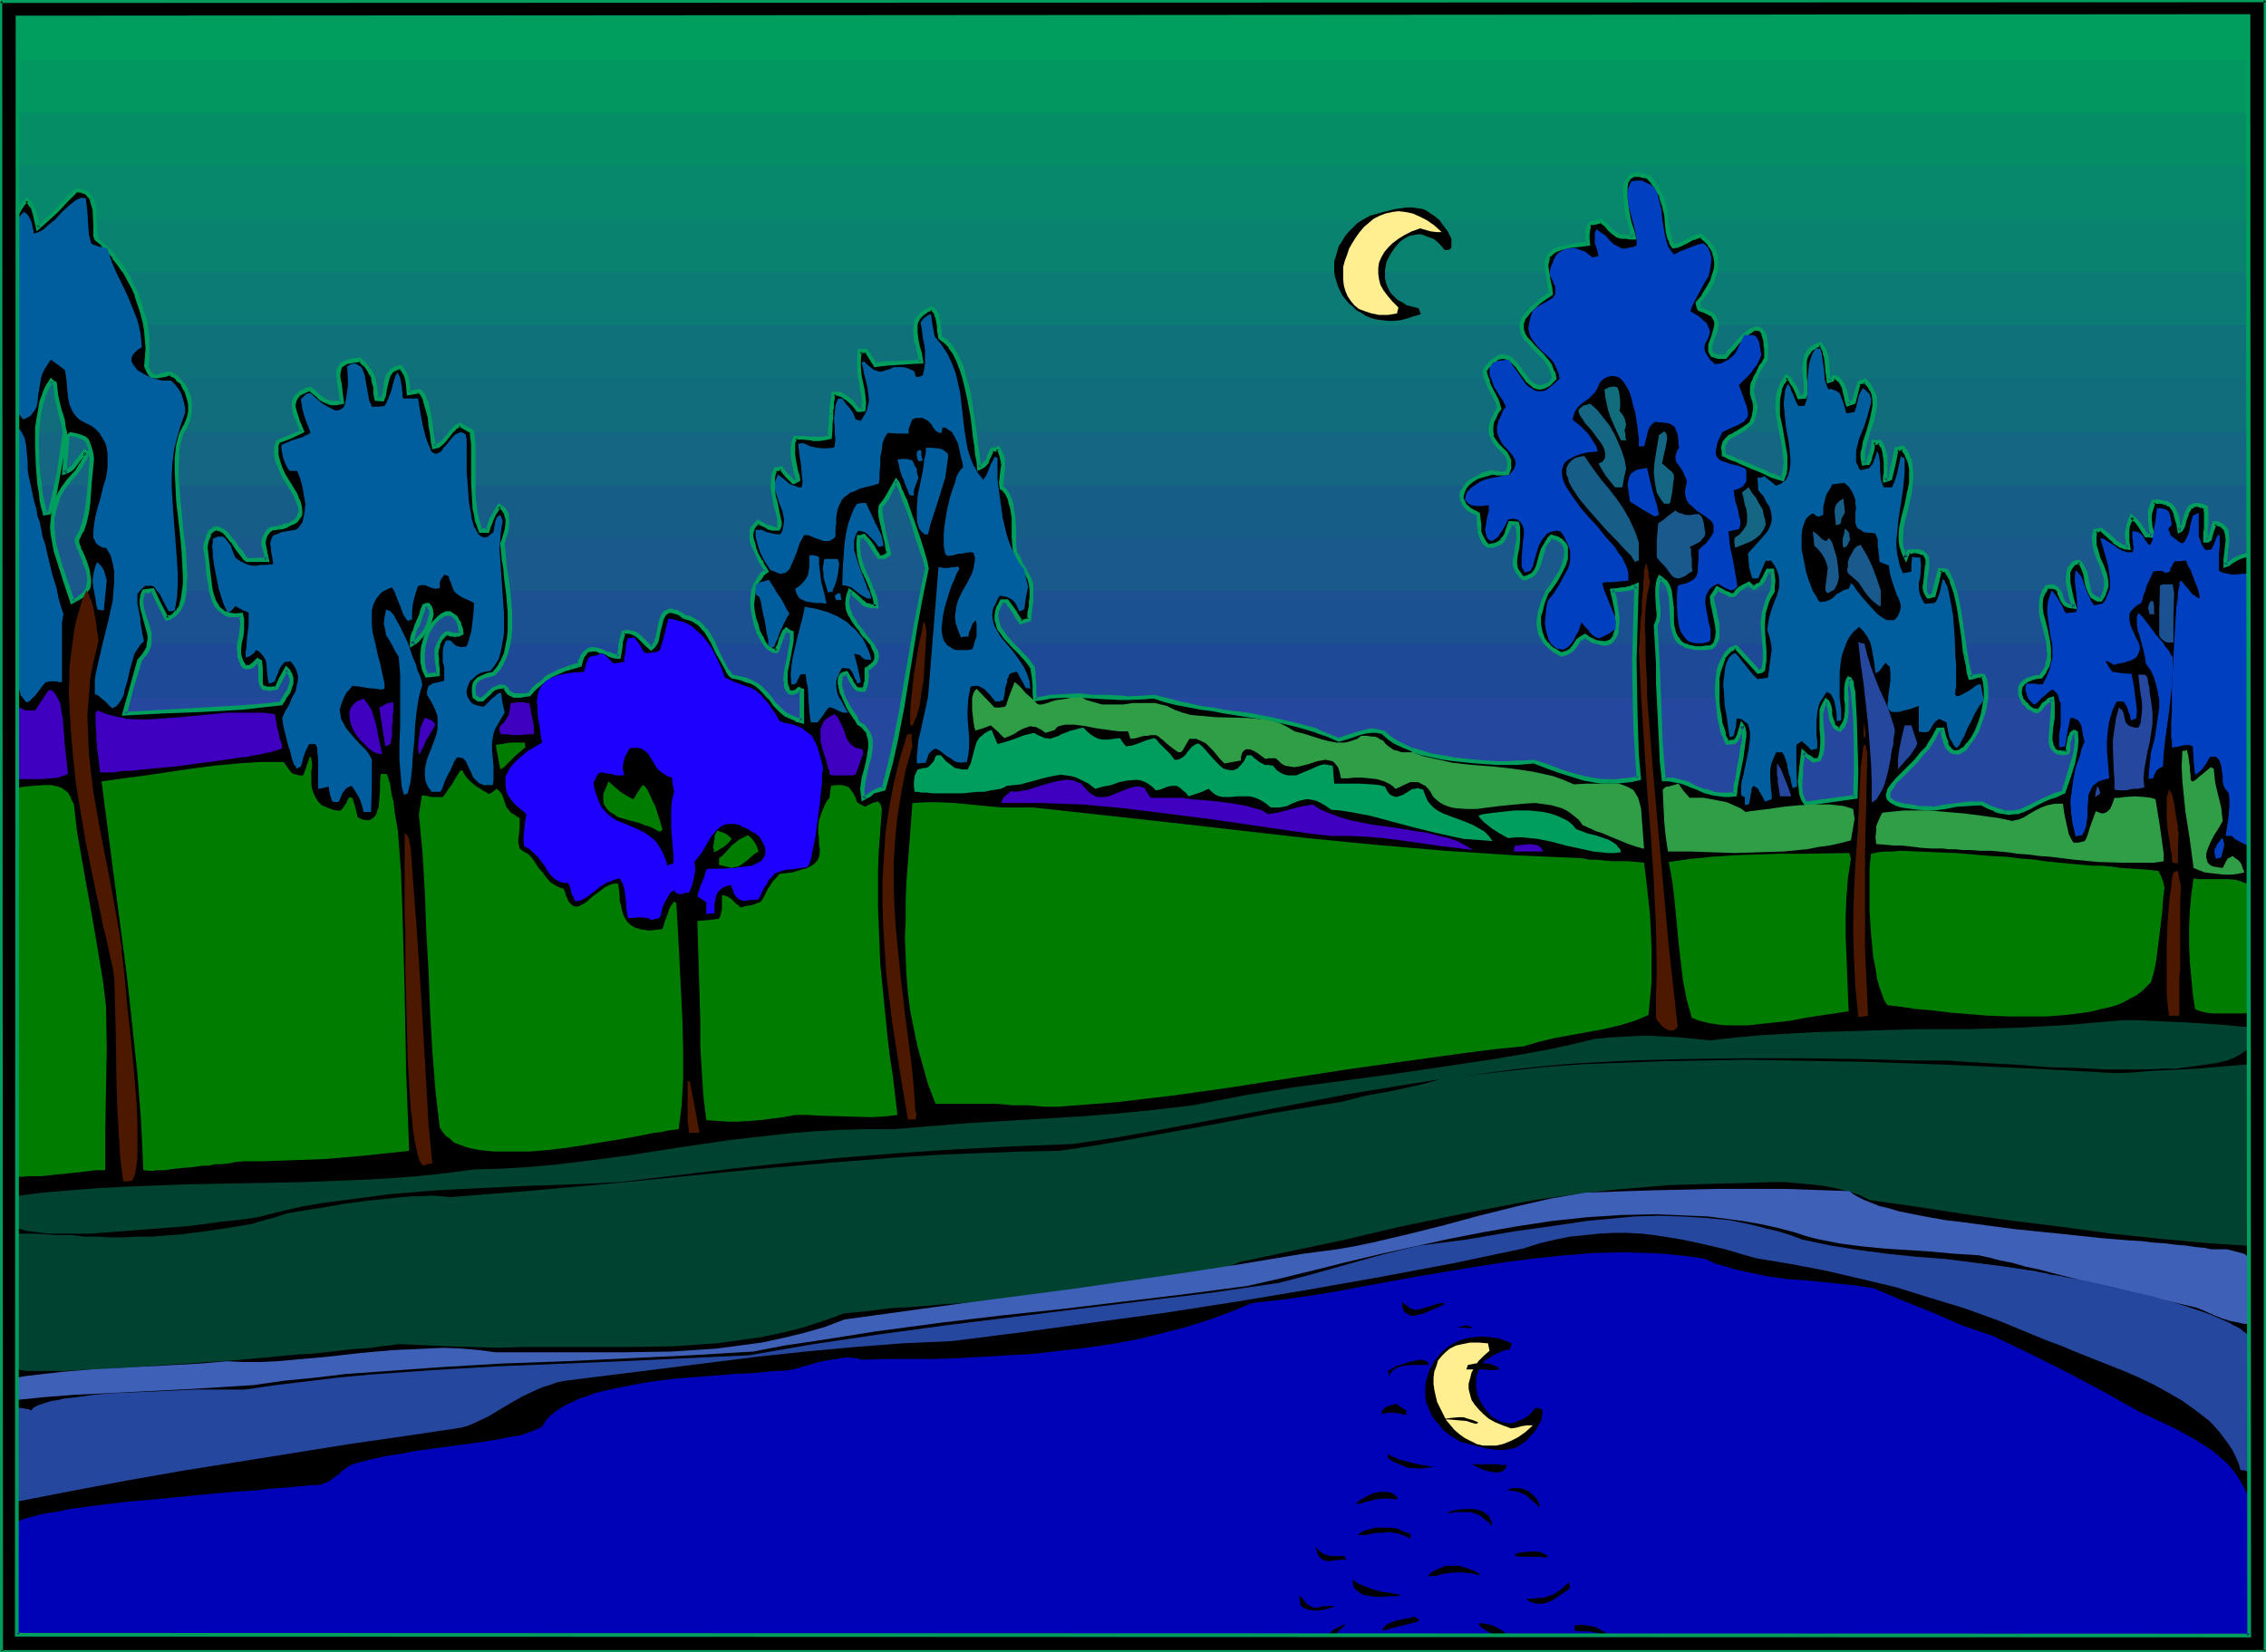 <svg xmlns="http://www.w3.org/2000/svg" fill-rule="evenodd" height="357.703" preserveAspectRatio="none" stroke-linecap="round" viewBox="0 0 3035 2214" width="490.455"><style>.brush1{fill:#009e5e}.pen1{stroke:none}.brush8{fill:#116d7c}.brush9{fill:#146682}.brush10{fill:#165e87}.brush11{fill:#19598c}.brush12{fill:#1c5191}.brush14{fill:#26479e}.brush15{fill:#000}.brush16{fill:#003fbf}.brush17{fill:#309e47}.brush18{fill:#007c00}.brush21{fill:#4c1900}.brush23{fill:#005e9e}.brush24{fill:#3f00bf}</style><path class="pen1 brush1" d="M10 9h3021v1158H10V9z"/><path class="pen1" style="fill:#029660" d="M10 80h3021v1087H10V80z"/><path class="pen1" style="fill:#058e65" d="M10 151h3021v1016H10V151z"/><path class="pen1" style="fill:#07876b" d="M10 222h3021v945H10V222z"/><path class="pen1" style="fill:#0a8270" d="M10 294h3021v873H10V294z"/><path class="pen1" style="fill:#0c7a75" d="M10 365h3021v802H10V365z"/><path class="pen1" style="fill:#0f727a" d="M10 436h3021v731H10V436z"/><path class="pen1 brush8" d="M10 507h3021v660H10V507z"/><path class="pen1 brush9" d="M10 579h3021v588H10V579z"/><path class="pen1 brush10" d="M10 650h3021v517H10V650z"/><path class="pen1 brush11" d="M10 721h3021v446H10V721z"/><path class="pen1 brush12" d="M10 792h3021v375H10V792z"/><path class="pen1" style="fill:#1e4996" d="M10 863h3021v304H10V863z"/><path class="pen1 brush14" d="M10 935h3021v232H10V935z"/><path class="pen1 brush15" d="M1241 762v-4l-1-5-2-7-3-8-3-8-3-10-7-20-7-20-3-9-3-9-3-6-2-6-2-4-2-2-11 20-3 5-2 4-3 3-2 3v7l1 8 4 17 2 8 2 9 1 7 1 7-3 2-2 2h-8l-5-7-4-7-4-6-4-4-3-4-4 1-3 1-1 6v6l1 12 4 12 4 12 5 11 5 12 4 11 2 11-7-1-5-1-4-2-4-3-3-3-4-3-4-4-5-4-1 4-2 5v8l1 8 3 7 4 8 5 7 6 7 5 6 5 7 5 6 3 5 2 6v6l-1 2-1 3-2 2-2 3-4 3-4 2 1 8-1 7-1 7-2 5h-9l-3-3-2-4-2-2-2-3-2-5-3-5-3 1-3 1-2 3-1 5v4l1 4 2 9 4 9 5 10 5 8 2 4 3 3 1 3 2 3 6 4 4 5 3 5 2 5 1 6v7l-1 6-1 7-4 15-3 14-1 7-1 7 1 7v6l6-3 5-4 3-2 4-2 4-1 6-1 9-36 8-36 7-37 6-36 12-74 8-38 7-38zm1777-7v44l-1 45-2 88v88l2 43 4 43v44l-1 9-1 19v21l-2 22-1 44-1 22-1 20v55l6 2 1 5 1 4-5 2-4 2-1 8v25l1 5 2 2h1l2 1 1 8-6 4-1 61v119l2 58 4 4 5 4v3l-1 3-1 1-2 2-3 1-2 1v56l2 25 3 24-1 3-1 4-1 5-1 8-1 9v22l-1 13v29l-1 16 1 16v34l1 71 1 36 1 33 1 16v15l1 14 1 13v12l1 10 1 10v7l1 6v4l-2 2-3 2-6 1-7 2-9 1-10 1h-11l-12 1h-28l-15 1h-17l-33-1h-35l-36-1-35-1-34-1h-61l-13-1-12 1h-28l-7 1-294-2-293-2-293-2-293-1H850l-292 2-293 2-14 1h-15l-31-1-64-3-32-1H63l-15 1-14 2-13 3-3-4-2-5-1-6-2-7v-9l-1-9-1-10v-22l1-13 1-26 2-27 2-29 3-59 1-28 1-27v-13l-1-12v-12l-1-11-1-10-2-10-1-8-3-8 4-3 2-5 2-5 2-7 1-6 1-8v-8l1-8-1-18-1-20-3-21-2-21-2-22-3-21-2-21-1-20v-35l2-8 1-7 2-7 2-6-2-151-1-151-3-302-2-151-2-152-2-153-4-153 3-9 5-20 2-11 3-10 5-10 7-11 4-6 5-5 4 4 3 4 2 5 2 5 2 10 2 9 13-12 12-11 12-13 7-7 7-7 6 1 5 1 4 2 3 4 3 3 1 5 3 9v22l1 10v5l1 4 8 6 8 8 8 9 7 9 7 10 5 10 6 11 5 12 4 11 4 12 3 12 2 12 1 12v24l-1 11 3 7 2 4 3 2 3 2h4l4-2 6-1 3-1 4-1 5 3 4 4 4 4 3 4 6 8 3 9 1 10v10l-2 9-3 10-4 5-2 6-2 7-2 8-2 8v46l2 21 5 42 2 21 1 20 1 18v9l-1 8-1 7-1 7-2 6-3 6-3 4-4 4-4 3-5 2-10-19-9-19-6 1h-6l-2 6-1 6v11l3 12 4 11 3 11 1 6-1 5-1 6-3 6-4 7-5 6-11 36-9 36 52-4 53-2 52-3 27-2 26-4 2-4 4-6 3-5 3-6 1-6v-6l-1-6-2-3-3-3-7 13-6 12-5 1h-8l-3-1-2-1-2-1-2-4v-20l-1-9-1-1h-1l-1-1-3 3-3 3-2 1-2 1-4 1-4-1-3-4-2-4-1-5-1-4v-8l1-7 2-8 1-9v-15l-1-5-8 1-7-1-6-2-5-3-4-4-4-5-3-5-2-7-2-6-1-8-2-16-2-17-2-18 1-5 1-5 2-4 1-3 2-3 2-2 3-2 4-1 4 1 4 2 4 4 8 10 8 10 3 5 4 5 2 3 3 3 27-1-3-10-2-10v-5l1-5 4-6 2-3 3-2 8-1 7-2 7-2 4-2 5-2 3-3 2-3 2-3 1-3v-10l-3-8-4-8-10-17-5-9-5-9-3-9-2-9v-9l1-4 1-4 16-7 17-7-7-16-3-9-1-8v-8l1-3 3-3 2-3 4-3 5-2 6-2 6 5 5 4 4 4 4 3 5 2 5 1h6l8-1-1-12-2-11-2-9v-8l1-3 1-4 2-2 3-3 4-1 5-2 6-1 7-1 7 7 5 6 4 6 2 6 1 6 1 6 1 7 1 9h8l2-6 2-6 2-14 2-6 3-5 3-2 3-2 4-1 4-1 3 4 3 5 1 4 2 4v9l1 8 14-2 3 2 3 4 2 4 1 4 3 10 3 12 1 11 1 11 2 9v4l1 4 6-2 4-3 4-4 4-4 7-9 4-5 6-3 16 10 2 16v52l1 18 1 17 1 8 2 7 2 7 3 7h9l3-7 3-8 4-9 6-9 3 2 3 3 2 3 1 3 2 7v7l-2 7-1 7-2 6-2 5 1 11 1 11 2 11 1 12 3 23 2 25v23l-1 11-2 11-3 10-4 9-5 10-7 7-8 3-7 3-5 2-4 3-2 4v17l4 2 2 1h5l3-2 4-4 4-4 4-4 7-3h8l3 5 3 4 4 2 3 1h7l6-1h7l6-8 7-6 8-6 7-5 8-5 9-4 11-3 11-3 2-7 3-5 2-4 3-3 3-1 3-1h7l7 3 8 3 8 3 7 1 1-8 1-7 1-4v-4l3-10h6l6 1 4 1 4 3 8 8 4 4 5 4 3-2 2-3 2-4 1-4 3-11 2-10 2-5 2-4 2-4 3-2 4-1 5 1 3 1 3 2 4 2 3 3 7 1 6 3 6 3 5 5 4 5 4 5 8 13 6 13 6 12 6 11 3 5 4 4 10 1 8 3 7 3 6 3 6 4 4 4 9 10 7 9 9 9 5 4 7 4 7 3 8 2v-41h-2l-2-2-2 2-1 2-4 1h-4l-2-1-2-4-2-4-1-4v-14l4-21 3-10 1-11 1-11-4-2-4-2-2 2-1 2-1 2-2 4-1 4-3 7-1 3-1 4h-5l-4-2-5-4-4-5-4-7-3-8-3-8-3-9-2-9v-18l1-9 3-9 3-7 5-7 7-5-2-3-2-3-2-3-2-4-5-9-4-9-3-10-1-5v-4l1-4 2-4 3-4 3-3 7 3 6 3 6 2h4l4 1 1-3 1-3v-7l-2-9-3-11-2-11-2-12v-12l2-6 2-6 3-1h4l8 9 9 9 3-1 3-2-1-5-2-6-3-15-1-9v-8l1-7 2-6h10l10 1h12l7-1 7-1 1-10 1-8v-13l1-5v-11l1-5 1-2v-4h6l4 1 5 2 4 3 8 7 6 9 4-1h4v-9l-1-9-1-9-3-19-2-10v-11l2-12 4 1 4-1 13 19 14-2 15-1 15-1 17-1-2-9-2-10-3-10-1-10v-10l2-4 2-4 3-4 3-4 5-3 7-3 3 3 3 5 2 5 1 5 1 6v11l1 4 7 5 7 7 5 9 5 10 5 11 4 12 3 12 3 14 4 27 4 26 2 12 1 11 1 10 2 9 3-2 2-1 4-5 2-3 2-4 2-5 2-5h4l4-2 2 5 2 4 2 7 1 7-1 6-1 12-1 6v6l4 3 3 4 3 4 2 5 1 6 1 6 2 13 1 13v13l1 12v9l5 8 4 7 3 6 3 4 2 5 2 4 3 8 1 7v10l-1 6-1 7-1 8-1 10-11 3-4-7-5-7-9-14h-7l-4 6-2 7-2 6 1 6 1 5 3 6 3 6 4 5 10 11 10 10 10 11 4 5 3 5 1 7 1 6v21l1 8 11-2 11-1 19-1 18-1 18 1 18 1 20 1h32l13-1 15 4 16 4 32 6 15 3 16 2 31 5 31 5 31 7 15 4 15 5 15 6 15 6 13-4 15-5 7-2 8-1 8 1 8 1 8 7 9 7 11 5 12 5 13 4 13 3 15 3 14 3 30 3 28 1h39l11-1 18 6 17 6 16 6 16 4 16 3 9 1h17l10-1 10-1 11-2-2-31-2-32-1-32-1-32v-32l1-33 2-66-4 1-3 1-5 2h-4l-4 1-6 1h-7l4 14 3 15v22l-1 6-2 5-3 4-3 3-5 2h-6l-6-1-4-2-4-2-5-2-4-3-6 3-4 4-5 7-2 4-4 3-4 2-4 1-3 1-6-3-6-4-4-4-4-4-3-4-3-5-2-5-1-5-1-6v-6l1-6 1-6 3-12 6-14 2-2 3-4 6-9 7-12 5-11 2-6 1-6v-6l-1-5-3-4-3-4-6-3-7-2-4 4-3 5-4 8-3 9-1 4-1 4-2 7-4 6-2 3-4 3-4 2-5 1-4-3-3-4-2-4-2-4-1-4v-5l1-8 2-10 2-10v-11l-1-5-1-6h-9l-2 5-1 3-3 7-2 5-3 4-3 2-4 2-5 2-7 1-5-5-3-4-2-5-1-5-1-5v-12l-1-7-7-4-6-3-4-4-3-4-2-4v-8l1-4 2-4 3-4 4-4 5-3 5-3 6-3 7-2 7-2 4 1h17l2-7 1-6-1-4-2-5-2-4-4-4-7-7-3-4-3-5-2-4-1-5v-7l2-7 1-4 2-4 3-5 3-5-1-5-3-6-5-11-3-6-3-7-3-7-2-9 5-5 4-5 4-3 3-2 3-2 4-1h6l5 3 5 4 5 5 4 6 9 13 5 4 5 4 3 1 3 1h3l4-1 3-1 3-2 4-4 4-4-2-8-4-8-4-8-6-6-12-12-5-6-5-5-4-6-2-6v-6l1-3 1-4 2-4 3-3 3-5 4-4 5-4 6-5 7-5 7-5-1-9-1-7-2-7-1-7v-15l1-4 2-3 3-3 5-3 5-3 7-2 9-2 11-1 12-1v-7l-1-6 1-7 1-4 2-4 6-1 8-2 4 3 3 2 4 5 4 4 4 3 3 2 6 2h3l4 1h9l-1-3-1-5-1-6-2-7-4-15-2-17v-15l2-6 2-5 5-3 2-1 3-1h4l4 1 4 1 5 2 6 6 4 6 4 7 3 6 4 13 2 12 2 11 1 11 3 11 2 5 2 4 5-1 5-2 8-4 9-4 4-2 6-1 7 6 5 5 3 6 3 6 2 5 1 6v6l-1 7-2 6-2 6-5 11-7 10-8 10 1 5 1 3 6 2 8 3 2 2 3 2 1 3 3 4v5l-1 6-3 11-2 5-2 5-1 5v4l2 3 2 1 2 1 3 1 3 1h9l4-4 4-5 9-11 9-9 5-4 4-3 4-1 4-1 4 1 3 4 1 2 1 3 1 4 1 4v23l-3 5-3 5-5 9-4 7-2 7-1 5-1 5 1 3 1 4 2 6 1 7v5l-1 4-2 7-2 7-5 3-4 3-8 5-3 2-3 2-6 3-5 4-2 5-2 3v8l1 4 1 1 2 1 4 2 4 2 6 2 7 3 13 6 15 6 6 2 6 3 6 2 3 2h4l1 1 3-8 1-7 1-8-1-9-3-17-3-18-3-18-1-9v-9l1-9 2-8 4-9 5-8 3 2 3 3 4 8 1 2 1 2 4 7 1 3 7-1 1-3v-13l-1-10v-21l1-5 2-4 3-5 4-3 5-4 6-2 4 5 2 6 2 7 1 6 1 14 1 6v6l3-2h2l1-2 1-2h2l2 1 4 4 4 5 2 5 3 12 1 5 1 4 4-1 4-1 7-26h2l2-1 4-1 6 6 3 6 3 7 1 6v7l-1 7-3 14-5 14-4 14-2 8-1 7v7l1 7 3-1h3l2-5 1-4 1-4 1-2 1-5 1-4v-4l4 1 5-1 3 6 2 6 2 7v32l3-1 4-1 4-20 4-20h4l5-1 5 9 4 9 2 10v19l-2 10-4 20-5 19-2 9-1 10v8l1 9 2 8 4 7 2-4 1-4h5l3-1 6 1 5 2 3 2 2 4 1 4v10l-1 10-2 11v10l2 4 2 3h2l2-1 4-1 4-16 4-17h9l4 7 3 7 3 9 2 8 4 19 4 20 2 20 3 19 3 18 2 9 2 8 4-1 3-1h10l2 4 1 4 1 10v11l-2 12-3 11-3 12-5 10-5 9-6 8-5 7-4 2-2 1-3 1h-6l-2-2-3-2-2-3-2-4-2-6-2-6-1-7h-6l-6 11-7 11-9 10-8 10-9 9-8 8-8 8-6 7-4 6-1 3-1 3v3l1 2 1 2 3 3 3 2 4 1 6 2 6 1 8 1 8 1 10 1 12 1 15-3 15-3 16-1 18-1 9 5 8 4 7 2 7 2h11l6-1 5-2 10-4 6-4 7-3 7-3 7-3 9-4 10-4 6-19 6-19 3-10 1-10 1-10v-11l-2-1h-2l-1 1-1 1-2 4-2 5v5l-1 5v4l-1 2-7 1-5-1-4-2-3-2-2-3-1-5-1-5v-5l2-12 1-12 1-13v-7l-1-6-4 2-2 2-6 4-4 6-2 2-2 1-4-1-4-2-4-2-3-4-4-3-2-4-2-4v-4l-1-4 1-4 2-3 2-3 4-3 6-2 6-2 7-1 6-8 3-7 2-8v-15l-1-8-3-15-4-16-2-8-1-7v-8l2-7 2-7 4-7h9l3 1 2 2 3 4 2 5 1 5 4 5 2 2 3 2 4 1h5l-1-2-1-3-3-8-2-9-2-10v-10l1-5 1-4 2-3 3-3 3-2 5-1 3 3 2 4 3 8 3 16 2 7 3 6 2 3 3 2 4 1 4 1 4-7 2-6 1-5v-6l-1-5-1-5-4-11-4-11-4-11-2-6v-13l1-7h4l4-2 9 8 9 8 4 3 5 3 5 2 5 1-1-9-1-10v-6l2-5 1-6 3-6 6 6 5 6 8 13h4l5 1-1-6-1-5-2-11v-5l1-6 2-6 2-7h6l4 1 5 1 3 1 4 1 2 2 4 5 2 6 2 6 1 8 2 8 2-1 1-2 1-2 1-3 2-7 3-8 3-6 2-3 3-2h7l5 1 5 2 1 7v21l-1 5v11h3l2-2 3-10 4-11 5 1 4 1 3 3 2 2 2 3 1 4v8l-2 19v8l-1 7h1l2-1 5-3 6-4 6-3 6-2h6l2 1 2 3 1 3 1 4zM618 849l-1-6-1-5-2-5-2-3-2-3-2-2-3-2-2-1h-5l-6 2-5 4-5 5-5 7-4 8-4 9-2 9-1 10v10l2 10 3 9 16-1-1-8v-7l-1-7-1-6 1-7 2-6 4-7 3-4 3-3h4l3 1 4 1h3l3-1 4-1zm-40-26v-5l-1-3-1-2-2-3-4 1-2 1-2 6-3 7-5 15-3 6-2 7-1 6v4l4-2 3-3 4-5 4-4 3-6 4-6 2-7 2-7zM123 615l-1-8-1-7-2-5-2-4-3-3-5-3-6-2-8-2-5 4-4 48 4-1 3-3 4-2 3-4 2-3 4-5 3-4 4-6 1 1 2 1-1 4-2 4-1 3-2 4-4 4-4 7-9 10-8 11-6 10-4 11-3 10-2 11v10l1 11 1 10 3 11 6 22 8 23 8 23 8-4 6-4 4-5 3-6 1-5v-12l-2-6-4-12-5-12-2-5-2-5-1-3v-4l6-11 4-12 3-13 2-13 3-30 2-29zm-36-35-2-8-1-8-4-16-4-17-2-17-4-2-2-2-5 8-4 10-3 10-3 11-2 12-1 12-1 13v13l2 25v13l2 12 2 11 1 10 2 9 2 9 3-1h3l4-13 3-12 6-27 4-28 4-27zm2288 198v-6l-1-7h-7l-2 6-2 4-2 3-2 3-4 3-3 1-3 2-4-2-3-3-4 2-4 2-3 2-2 2-3 3-2 3-2 1h-5l-3-1-4-2-4-2-6-3-4 6-3 5 1 8 2 10 4 20 1 9-1 8-1 4-2 3-2 3-3 2-7 1h-19l-5-2-4-1-3-2-4-2-4-6-4-6-2-8v-8l-1-17-1-17-2-8-2-6-5-6-2-3-4-2-1 4-1 3-2 8v9l2 17v9l-1 7-1 4-1 3 2 52 1 26 1 27 3 52 1 25 3 24h6l6 1 11 3 11 3 10 5 11 4 12 3 6 2h14l8-1v-7l1-5 1-7 3-14 3-15 2-15 1-8 1-6v-5l-1-5v-3l-2-2-2 8-3 6-2 5-3 3-9 1-3-4-2-6-2-7-2-8-2-10-2-10v-10l-1-11v-10l1-10 1-10 3-9 3-8 4-6 6-6 3-2 4-1 30 33 3-1 4-1 1-7v-32l-1-12-1-13 2-13 1-7 3-7 3-7 4-8 1-7v-7zm107 150-1-6-1-4v-3l-1-3-1-2-2-1-1 3-2 4v46l-2 4-1 4-3 4-3 4-3-2-3-1-2-2-1-3-2-5-1-7-1-6-1-6-1-4-2-2-1-1-3 4-2 4-1 5-1 4v10l1 11 1 10v11l-1 10-1 5-2 5h-5l-4 1-6-5-7-6-2 20-1 10-1 9v9l2 9 2 7 2 2 2 3 66-9 1-34-1-34v-36l-3-36z"/><path class="pen1 brush1" d="m1244 762-1-5-1-5-2-7-2-7-6-19-7-20-7-20-3-9-4-8v-1l-3-6-2-6-2-4-4-5-13 23-3 5-3 4-2 3v-1l-2 3-1 9 1 8 4 17 2 9 2 8 1 8 2 6v-2l-3 2h1l-3 2 1-1-3 1h1-5l3 1-5-7-4-7-5-7-4-4-4-5-6 2h1-5l-1 9v6l1 13 3 12 4 11 1 1 5 11 5 12-1-1 4 11 2 11 3-3h-7 1l-5-2 1 1-5-2h1l-4-3-3-3-8-7-8-6-3 8-1 4-1 9 1 8 3 8 1 1 4 7 5 7 6 7h-1l5 7h1l5 6 5 6h-1l3 6v-1l2 6v-1 6-1 2l-1 2-2 3v-1l-2 3v-1l-3 3-5 3v17l-2 6h1l-3 5 2-2h-4 1-4l1 1-3-3-4-6v1l-1-4-3-4-4-7-5 1-4 2-3 4-1 5v5l1 4v1l2 9 1 1 4 9 4 9 5 8 3 4 2 4v-1l2 3 2 4 6 4 4 5v-1l3 5h-1l2 5 1 6v-1 7l-1 6-1 7-3 14-4 14-1 8-1 7 1 7 1 10 9-5h1l5-4 2-2 4-1 4-1 7-2 10-37 8-36v-1l7-36 6-37 12-74 7-38 8-38-5-1-8 39-7 37-13 75-6 36-7 36-8 36-9 36 3-2-6 1h-1l-4 2-4 2-3 2-6 4h1l-6 3 4 2-1-7v1-7l1-7 1-7v1l3-15 4-14 1-7 1-7v-7l-1-7-2-5-4-6-4-5-7-4 1 1-2-3-1-4-2-3-3-4-5-8-5-9-4-9 1 1-3-10v-4 1-4l1-4h-1l2-3-2 1h4l3-2-3-1 3 5 2 5 2 3 4 6 4 4 5 1h7l3-8 1-6v-1l1-7-1-8-1 2 4-2 3-3h1l2-3h1l2-3 1-3 1-3v-6l-2-6-1-1-3-6-5-6-5-6-5-7-6-7-4-7-5-7h1l-3-7-2-8v1l1-8v1l1-5 2-4-4 2 5 3h-1l8 7 3 3 1 1 3 3 6 2 5 1h10l-2-14-4-11-1-1-4-11-6-12 1 1-5-12-3-11-1-12v-6 1l1-7-2 3 3-1 4-1-3-1 3 4v-1l4 4h-1l5 7 4 7 6 8h9l4-2 5-4-2-8-2-8-2-8-2-9-3-17-1-8v1-7l-1 2 2-3h1l2-3 3-4 3-5 10-21-4 1 2 2-1-1 2 4 3 6 2 7v-1l3 9 4 9 7 19 6 21 6 18 3 8 2 7 1 5 1 3v-1l5 1z"/><path class="pen1 brush1" d="M3015 755v44l-1 45-2 88v44l1 44 2 43 3 44 1 1v-1 20l-1 7v16l-1 9v19l-1 21-1 22-2 44-1 22v20l-1 18v33l1 6 7 3-2-2 1 4 1 4 2-3-5 2-6 3v10l-1 6v16l1 4v6l5 3 2 1-2-2 1 7 1-3-7 6-1 62v60l1 59 1 59 5 5h1l5 4-1-3-1 3-1 3v-1l-1 2h1l-2 1 1-1-3 2-4 2v30l1 27 2 25 3 25v-2l-1 2-1 1-1 4-1 6-1 8v9l-1 10v12l-1 13v95l2 107 2 33v16l1 15v14l1 13 1 12v10l1 10v7l1 6v5l1-3-2 2h1l-4 2 1-1-6 2h1l-7 1-9 1-10 1-11 1h-40l-15 1h-17l-68-1-105-2-32-1h-74l-8 1h-7l-294-1-293-3-293-1-293-2H850l-292 2-293 3h-29l-31-1-64-3-32-1H63l-15 2-14 2-14 2 3 1-2-4v1l-2-5-2-6-1-7-1-8v-9l-1-10v-22l1-13 1-26 1-27 2-29 4-59 1-28 1-27v-13l-1-12v-12l-1-11-1-11-2-9-1-8v-1l-3-7-1 2 4-4 2-5 3-6 2-6 1-7 1-8v-34l-1-20v-1l-3-20-2-21-3-22-2-22-2-20-1-20-1-19 1-9v-7l1-8 2-7 2-6h-1l3-6-2-152-2-151-2-302-2-151-2-152-3-153-3-153v1l3-10 5-19 2-11 3-10 5-10v1l6-11 4-6 5-5h-4l4 4-1-1 3 5v-1l3 5h-1l2 5 2 10v-1l3 14 17-15 12-11 12-13 7-7 7-7-2 1h6l4 2v-1l4 3-1-1 3 4v-1l2 4v-1l5-2-3-4-3-4-5-2-5-2-7-1-9 8-7 7-12 13-12 12-13 11 4 2-1-10-3-10-1-5h-1l-2-5-3-5-6-6-7 7-1 1-3 6-7 10v1l-5 10-4 11-2 10-5 20-3 10 4 153 3 153 2 152 1 151 3 302 1 151 2 151 1-1-3 6-2 7-1 7-1 8v1l-1 7v28l1 20 2 21 3 22 2 21 3 22 2 20 1 20 1 18v8l-1 8-1 7-1 7-1 6v-1l-2 6-3 4h1l-4 5 2 9v-1l2 9 1 9 1 10 1 12v-1l1 12v25l-1 27-1 28-3 59-2 29-2 27-1 26v46l1 9 1 8 1 7 1 7h1l2 5 3 5 15-2 15-2 14-1h46l32 1 64 3 31 1h15l14-1 293-3 292-1h585l293 1 293 2 293 2 294 2h1l6-1h8l9-1h65l32 1 105 3h128l12-1 11-1h11l8-2 8-1 5-1 1-1 4-1 3-4v-5l-1-6-1-7v-10l-1-10-1-12v-13l-1-14v-15l-1-16-1-33-3-107v-81l1-14v-13l1-12v-10l1-9 1-7 1-6 1-4v1l1-3-3-26-2-25v1l-1-27v-29l-1 3 2-1 4-2 2-2 1-2 1-3 1-6-6-4-5-4 1 2-1-58-1-59v-60l1-61-1 2 7-5-1-10-3-2h1l-4-2 1 2v-9 1l-1-7v-4l1-4v-15l-1 2 5-2 6-3-1-6-2-6-7-2 2 2v-15l-1-6 1-8v-26l1-20 1-22 1-44 1-22 1-21 1-19v-17l1-8v-28l-1-1h1l-4-42-2-43-1-44 1-44 2-88 1-45v-44h-6z"/><path class="pen1 brush1" d="m120 267 1 4 3 10v-1l1 22v15l2 5 9 7h-1l8 8 8 9h-1l7 9 7 10v-1l6 11 6 11 5 11-1-1 4 12 4 12 3 12v-1l2 12 1 13v-1l1 12-1 12-1 12 3 7 3 5 3 3 5 1h4l5-1 6-1 3-1 4-1h-3l5 3v-1l5 4h-1l4 4v-1l4 4h-1l5 9v-1l3 10v-1l2 9v10-1l-2 10v-1l-4 10v-1l-3 6-3 6-2 7-2 8-1 8v1l-1 8v19l1 19v1l1 20 5 43 2 21v-1l1 20 1 18v9l-1 8v-1l-1 8-1 7v-1l-2 7 1-1-3 6v-1l-3 5v-1l-4 4h1l-5 3v-1l-5 2 4 2-10-19-10-21-8 1-7 1-3 7-1 7v6l1 6 3 11 3 11 3 11 1 6v-1l-1 6-1 6 1-1-3 6-4 6-6 7-10 36-11 39 56-3 53-2 52-3h1l26-3 27-3 4-6 3-6v1l4-6 2-6 2-6v-8l-2-6-2-3v-1l-6-6-9 16-6 13 2-2-5 1h-4 1-4l-3-1h1-3 1l-1-1v1l-1-4v1-6 1-15l-1-11-2-1-1-1h-1l1 1-3-3-5 5-3 3 1-1-3 2-1 1h1-4 1-4l2 1-3-5v1l-2-5v1l-1-4-1-4v-8 1l1-8 2-8 1-9v-15l-2-8-10 1-7-1h1l-6-2v1l-4-3-5-4 1 1-3-5-3-5-2-6-2-7-1-7-2-16-2-18-2-17v1l1-6 1-4 2-4 1-3h-1l2-3v1l2-2h-1l4-2h-1 4-2l4 1-1-1 4 3v-1l4 4 8 10v-1l7 11 4 5 3 4 3 4 4 3h31l-3-14-2-10v1-5 1l1-5 3-6v1l2-3 3-2h-1l8-1 5-7-6 2-9 1-4 3-3 4-3 6-2 6v5l3 11 2 10 3-4-27 1 2 1-3-3 1 1-3-4-3-5-4-4-7-11h-1l-8-10-5-4-4-2-5-2-5 1-4 3-3 2-1 4h-1l-1 3-1 5-2 4-1 6 3 18 1 17 3 17 1 7v1l2 6 2 7 3 6 4 5 5 4 5 4 6 2h16l-3-2 1 5 1 5v-1l-1 10-1 8-2 8-1 8 1 8v5l2 4v1l2 4v1l4 5 5 1 5-1 3-1 2-2 3-3 3-3h-4l2 1 2 1h-1 1l-2-2 1 10v-1 15l1 6 2 4 2 3 3 1h3l4 1 5-1 6-1 7-13 7-13-4 1 3 3h-1l2 2 2 6v-1 6-1l-2 6-2 5-4 6-3 5-3 5 2-1-26 3-26 2-52 3-53 3-52 3 3 3 9-35 11-36-1 1 5-7h1l4-6 3-7 1-6v-13l-3-11-4-11-3-11-1-5v-6l1-6v1l2-6-2 2h6l6-2-3-1 9 19 11 21 8-2v-1l5-3 4-4 4-5 2-5 1-1 2-6v-1l1-6 1-8v-8l1-9-1-18-1-20-3-21-4-42-2-21-1-19 1-19v-8l1-8v1l2-8 2-7 3-6v1l3-6 4-10 2-10v-11l-1-9-4-10-5-9h-1l-3-4-4-4-4-4-7-3h-4l-4 1-6 2-4 1h1-4 1l-3-1h1l-3-2v1l-2-4-3-7 1 2 1-12v-24l-1-12-2-12v-1l-4-12-3-11-4-12v-1l-6-11-5-11-6-10-7-10-7-9v-1l-8-9-8-7-8-7 1 1-1-4v-4l-1-10-1-22-2-10-2-5-5 2z"/><path class="pen1 brush1" d="m372 710 7-1 6-2 1-1 4-2 5-2 4-3 2-3 3-4 1-3v-4l-1-8-2-7-1-1-3-8-16-26-4-9-3-9-2-8v-9 1-4l2-4-2 1 16-6 19-9-8-19 1 1-3-8-2-8v-4 1l1-4 1-3v1l2-4v1l2-3 4-2 4-2 6-2h-2l5 4 5 4 4 4 5 3 5 2 5 2h8l10-2-2-15-1-10-2-10v1-8 1l1-4 1-3-1 1 2-3v1l3-3-1 1 4-2h-1l6-1h-1l6-1 8-1-3-1 7 7v-1l5 7 3 6v-1l3 6-1-1 1 6 2 6v8l2 10 12 1 3-8 1-7 3-13 2-6-1 1 4-5h-1l3-2h-1l3-1 4-2-1 1 4-1-3-1 4 4 2 4v-1l2 5 1 4 1 8 1 12 17-3-3-1 3 2 2 3 2 4v-1l1 5 3 10 3 11 1 11 2 11 1 10 1 4 1 6 9-2 5-4 4-4 4-5 7-9v1l4-5v1l5-4h-3l17 10-2-2 2 16v52l1 18 1 17 2 8 1 8 3 7v1l3 8h13l3-10v1l3-8 4-9v1l6-10-4 1 3 3v-1l3 3-1-1 2 3 2 3-1-1 2 7v7-1l-1 7-2 7-2 7-2 5 1 11 1 11 2 11 1 12 3 24 2 24v23l-1 11-2 10-2 10-4 9-5 9-6 7h1l-9 2-7 3-6 3-4 4-2 4-1 5v6l1 8 4 3 3 2h7l4-4 8-7h-1l5-4 6-2h-1 4-1 5l-3-2 4 6 3 4 4 2 4 2h9l5-1 8-1 7-8 7-6 7-6 8-5h-1l9-4 9-4h-1l11-3-2-6-10 4h-1l-9 4-8 4h-1l-7 5v1l-7 6h-1l-7 6-6 8 2-1-7 1h-13 1l-4-1h1l-3-2v1l-3-4h1l-5-5-6-1-4 1-7 3-5 4-8 8 1-1-4 3 1-1-2 1h1l-3-1 1 1-2-2-3-2 1 2-1-7v1-6l1-4v1l2-4-1 1 4-3h-1l5-2 7-3v1l9-3 8-9 5-9 4-10 3-11 2-11 1-11v-24l-2-24-3-24-2-11-1-12-1-11-1-10v1l1-5 2-6 2-7v-1l1-7v-8l-1-8-2-2v-1l-2-3-3-3h-1l-5-4-7 11v1l-5 8-3 8v1l-3 7 3-2h-9l2 2-2-7v1l-2-8v1l-2-8-1-8v1l-2-17v-71l-2-17-19-11-7 4-5 5-7 9h-1l-3 5v-1l-4 4-4 3 1-1-6 2 4 2-1-4v1-4l-2-10-1-10-2-12-2-11v-1l-3-10-2-4v-1l-2-4-3-4-4-3-15 3 3 2-1-9-1-8-1-5-2-4-3-5-4-6-6 1-5 2-3 2-3 3-4 5-2 7-2 13-1 7v-1l-2 6 2-2h-8l3 2-1-8-1-8-1-6-1-6-3-6-3-6h-1l-5-7-8-8-9 1-6 1-5 2h-1l-4 2-3 3-2 3-2 4-1 3 1 9 1 10 2 10 1 12 3-3-8 1h-6 1l-5-1-5-2h1l-5-3 1 1-4-4h-1l-4-4v-1l-7-5-8 2v1l-5 2-4 3-3 3h-1l-2 4-2 4v8l1 9 3 8 1 1 6 16 2-3-17 7-17 7-2 6-1 4v10l2 9 4 9 4 10 16 26 3 8v-1l3 8v-1l1 7-1 3v-1l-1 4 1-1-2 3v-1l-2 3-3 3v-1l-4 3-5 2 1-1-7 2-5 7z"/><path class="pen1 brush1" d="m766 897 13-4 2-8 2-5 3-3h-1l3-3-1 1 3-2v1l3-1h-1 4-1 4-1l7 3v-1l8 3v1l8 3 10 1 2-11 1-6v-5l1-3 3-10-3 2 6-1 5 1h-1l5 2 4 3-1-1 8 8 4 4 7 6 5-4 2-3 3-5 1-5 2-10 3-11 1-5v1l2-4 2-3v1l3-3-1 1 3-1h-1l5 1 3 1 3 1 4 2h-1l4 3 7 2 6 2 5 4v-1l5 5 4 5v-1l4 6 7 12 6 13 7 12 6 11v1l3 4v1l5 4 10 2 8 3 7 2 6 3 5 4 4 4 9 10v-1l7 10 9 9 6 5 7 3 7 3v1l12 3v-47l-5-1h1l-3-2-4 3h1l-2 1h1l-4 1h1-4 1-2l1 1-2-4 1 1-2-5v1l-1-5v-13l4-20 2-11 2-11v-13l-5-2-5-4-4 4-1 1-1 2-1 2-1 4h-1l-1 4-2 7-2 3-1 5 3-2-4-1v1l-4-3-4-3v1l-4-6-3-7v1l-4-8v1l-2-9-3-8-2-10-1-9v1l1-9 1-9 2-8 4-7v1l5-7h-1l8-6-3-5-2-3-2-3v-1l-2-4v1l-5-9-4-10 1 1-3-10v1l-1-5v-4l1-4v1l1-4 3-4v1l3-3h-3l13 6v1l7 2h10l2-4 1-3v-5l-1-4-2-9-2-11-3-11-1-11v-12l1-6v1l2-6-2 2 4-1 4-1-3-1 8 10 10 10 5-2 5-3-1-7-2-6-3-15-1-8v-8 1-7l3-7-3 2h10l10 1 5 1h7l7-1 10-2 1-11v-9l1-7v-6l-5-1v1l-1 6v7l-1 8v9l2-2-8 2h-17l-11-1h-12l-3 8-1 8v9l1 8 3 15 2 7 1 5 2-3-3 1-3 1 3 1-9-9v1l-9-12-5 2h-5l-3 8-1 6v1l-1 12 2 12 2 11v1l3 10 2 9v7-1 4-1l-1 3 2-2h-4l-3-1-6-2v1l-14-8-5 5-4 5-2 4v15l3 9 1 1 4 9 4 9 3 4 2 4 2 3 1 2 1-3-7 5-5 8-4 7-3 9-1 9v10l1 9 2 10 2 9 3 8v1l4 7 4 7 4 6 5 4h1l4 3h7l3-6 1-4 2-6 2-4 1-4 1-2v1l1-2 2-2h-3l3 2h1l3 2-1-2v11l-2 10-2 11-4 20v1l-1 9v1l1 4v5l2 5 4 5 3 1h4l5-2 2-1v-1l2-2-3 1 2 1 2 1-2-3v41l4-3-8-2-7-3-6-3-5-4-9-9v1l-7-10-9-10-4-4-6-4-7-4-7-3-9-2-10-2 2 1-4-4h1l-4-4-6-11-6-12-6-13v-1l-7-12-4-6h-1l-4-5-5-5h-1l-5-3-7-4-7-1h1l-4-3-4-2-3-2h-3l-6-2-5 2-4 2-3 4-2 4v1l-2 5-2 11-2 10-2 5 1-1-2 4v-1l-2 3-3 2h4l-5-4-4-4-8-8-4-3-6-2-6-1-8 1-3 11-1 4-1 5v6l-2 9 4-3-8-1h1l-8-3v1l-8-4-7-2-4-1h-4l-4 1-3 2-4 3v1l-3 3-2 6h-1l-2 7 2-2-11 3 2 6z"/><path class="pen1 brush1" d="M1116 555v-5l1-4v-7l1-4v-3l1-4-3 2h6-1l5 2-1-1 5 3h-1l4 2 8 7 7 9h5l6-1 1-11v-1l-1-9-1-8-4-19-1-11v1-11 1l1-12-3 2h9l-2-2 13 21 16-2 15-1 16-1h-1l20-1-2-12v-1l-3-10-2-10-1-9v-5 1-5l1-5v1l2-4 3-4v1l3-4v1l5-4 6-2-3-1 3 3 3 4h-1l2 5v-1l1 6 1 5v6l1 5 1 6 8 6-1-1 7 7h-1l6 8 5 10 4 11v-1l4 13 3 12 3 14v-1l5 27 3 26 2 13 1 11 2 10 1 12 7-3 3-2 5-5 1-4 2-4 2-4 2-5-2 1h5l4-2-4-1 3 4 1 4v-1l2 8 1 6-1 6-2 18 1 8 4 3 3 4v-1l2 5v-1l2 5 1 5 2 6 2 13v26l1 12 1 10 5 8 4 7 3 6 3 5 4 8 2 7 1 8v-1 10l-1 6v7-1l-2 9v9l2-2-11 3 3 1-5-7-4-7-11-15h-10l-4 8-1 1-2 6-1 7v6l2 6v1l2 6 4 5 4 6 10 11 10 10 10 11-1-1 4 5 4 6-1-2 1 7 1 6 1 11v10l1 11 14-2 10-2 19-1h18l18 1 18 1 20 1h10l22-1 13-1h-1l15 5 16 4h1l31 6 16 2 15 3 32 5 31 5 30 7 15 4 16 5h-1l15 5 16 7 14-4 14-5 8-2 8-1h-1 8l8 2-2-1 8 7 1 1 9 6 11 5 12 5v1l13 4 14 3 14 3 15 2 29 3h1l28 2h27l12-1 11-1h-1l18 7 17 6 16 5 16 5 17 3 8 1h9v-6h-8l-8-1-17-3h1l-16-4-16-5-18-7-18-6-12 1h1-12l-13 1h-14l-28-2-29-3-15-3-14-2-13-4-13-4v1l-12-6-10-5-9-6-8-7-10-2-8-1-8 2h-1l-7 2-14 4-14 5h2l-15-6-14-6-1-1-15-4-15-4-31-7-31-6-32-4-16-3-15-2-32-7h1l-16-4-16-4-13 1-22 1-10-1-20-1h-18l-18-2-18 1-19 1h-1l-10 2-11 2 3 2-1-9v1-11l-1-11v-6l-1-7-4-6-4-5-10-11-10-10-10-11 1 1-4-6-4-5-2-6v1l-1-6v1l-1-6 1-6 3-6-1 1 4-7-2 1h7l-3-1 10 14 4 7 6 9 15-5 1-11 1-8 1-7v-24l-3-8-5-9-2-5v1l-4-6-3-8-5-8v1-4l-1-5v1-25l-1-13v-1l-2-12-1-7-2-6-2-5-3-5-3-4-4-3 1 2v-6l2-17v-15l-2-7-1-1-1-3-4-7-6 3v-1l-5 1-3 6-2 5-1 4-2 3v-1l-4 5 1-1-3 2-3 1 4 2-1-8-1-10-2-11-1-12-4-27-4-26v-1l-3-13-4-13-3-12v-1l-5-11-5-10-6-9-7-7-7-5 1 2-1-5v-5l-1-5v-6l-2-5v-1l-1-5-4-6-5-4-8 4-5 3-4 4-4 4-2 5-1 5-1 5v5l1 10v1l3 10 2 10v-1l2 10 3-3-17 1-15 1h-16l-14 2 3 2-14-21-6 1h1l-7-1-1 15v11l1 10 3 19 2 9v18l2-3-4 1h-3l2 1-6-8v-1l-8-7-5-3-4-3-6-1h-8l-1 6v3l-1 4v4-1l-1 4v9l5 1z"/><path class="pen1 brush1" d="M2155 1050h10l10-1 10-1 13-3-3-34v1l-1-32-1-32-1-64 1-33 2-71-8 4v-1l-3 2-5 1-3 1h-4l-6 1-10 1 4 17 3 15v-1 8l1 7v-1l-1 7-1 6v-1l-2 5h1l-3 4-3 3 1-1-5 2h-5 1l-7-1-4-1h1l-4-2-5-2h1l-6-4-7 4-5 4-5 8-3 3h1l-4 3 1-1-5 3 1-1-3 1-4 1h2l-6-3h1l-6-3-5-4h1l-4-4v1l-3-5v1l-2-5-2-5-1-5-1-5v-12 1l2-6 3-12 5-13 2-2 1-1 2-3 7-10 6-11 6-12v-1l2-6v-17l-3-5-5-5-5-3-10-3-5 5v1l-3 4v1l-5 8-3 9-1 4-1 4-2 7-3 6v-1l-2 3-3 2-4 2-5 1 3 1-5-3h1l-3-4-2-3-2-4 1 1-1-5v1-5 1l1-9 2-9 1-11v-17l-2-7-13-1-3 7 1-1-2 4-2 7-3 5v-1l-3 4h1l-3 2-4 2h1l-5 1-6 1 2 1-5-5 1 1-3-5-2-4-2-5v1-11l-1-6v-1l-1-8-8-4-5-3-4-4v1l-2-4-2-4v1l-1-4v1l1-5v1l1-4 2-4-1 1 3-4 4-4-1 1 5-4 5-3 6-2 7-2 7-2h-1 3l3 1h13l4-1 3-8v-12l-5-10-4-4-7-7-3-4-3-4-2-4h1l-1-5v1-7 1l1-7 2-4 2-4 2-5v1l4-6-2-7-2-6-9-17-3-7h1l-3-7-2-8v2l4-6v1l4-5h-1l4-3v1l4-3h-1l4-2-1 1 3-1h3-1 3-1l6 2h-1l4-5-7-3h-7l-3 1-4 2-4 3-4 3-4 5h-1l-4 7 1 9 3 8 3 7 9 17 2 6v-1l1 6v-2l-3 5-2 5-2 4-2 4-2 7v8l1 6h1l2 5 2 4 1 1 3 4 7 7 4 4-1-1 3 4 1 5v-1l1 5v-1l-1 6v-1l-1 7 2-2h-3l-3 1h-4 1l-5-1h-3l-4-1-8 2-7 2v1l-6 3-6 3-5 3-4 4v1l-3 4-2 4h-1l-1 5v4l1 5 2 4v1l3 4 5 5 6 3 7 3-2-2 1 7v6l1 6v5l2 6 2 5 3 5 6 5h8l5-2h1l4-2 4-3 3-5 2-5 3-6 2-4v-1l2-4-3 2h9l-3-2 1 6v-1l1 6v-1 11l-2 10-1 9-2 9v5l1 5 2 4 2 4h1l3 5 6 4 6-2 4-2h1l4-3 2-3 4-7 3-8 1-4 1-4 3-8h-1l4-8 4-4h-1l4-4-3 1 8 2h-1l5 3v-1l3 4v-1l2 5v-1l1 5v-1 6-1l-1 6-2 6 1-1-5 12-7 11-6 9-3 4-2 3-6 14-4 13-1 6-1 6v7l1 5v1l1 5 2 5h1l2 5 4 5 4 4 5 4 5 4h1l7 4 4-1 3-1 6-3 4-3 3-4 5-7h-1l4-4v1l5-3h-3l5 2 4 3 4 2h1l4 1 7 2h6l6-2 4-4 3-5 3-6v-6l1-7v-7l-1-8-2-15v-1l-4-14-3 4 7-1h6l4-1h4l6-2 3-1 4-2-4-2-2 66-1 33 1 64 1 32 2 32 2 31 3-3-11 2-10 1-10 1h-9v6z"/><path class="pen1 brush1" d="m2020 483 5 4 5 5 4 6 9 12v1l5 4 1 1 5 4 3 1 4 1h3l4-1 4-2 4-2 4-4 5-5-2-10h-1l-3-8v-1l-5-7-1-1-5-6-12-12-5-6-5-5-3-5-2-6v1-6 1-4l2-3h-1l2-4v1l3-4 3-4 4-4 5-4h-1l6-5 7-5 9-6-1-10-2-8-1-7-1-6-1-6v1-5l1-4 1-4h-1l2-3v1l3-3 4-3 5-2 7-2 9-2 10-1 15-2-1-9v-6l1-7 1-3h-1l2-4-2 2 7-1 8-2-2-1 3 3 3 2 4 5 4 4 4 3 4 3 6 2h7l5 1h9l-3-12-2-6-2-6-3-16-2-16v-15 1l1-6 3-5-1 1 4-3 2-1h3-1 4l4 1 4 1-1-1 5 2h-1l6 6h-1l5 6 3 6 4 6h-1l4 12 3 12 1 12 1 11 3 11h1l1 5 4 6 7-1 5-2 8-4 9-5v1l4-2 6-1-3-1 7 6 5 5h-1l4 5 3 6-1-1 2 6 1 6v-1 6l-1 6-2 6-2 6 1-1-6 11-7 11h1l-9 10 1 6 2 5 7 3-1-1 8 4 3 2v-1l2 2h-1l2 2 2 4v5-1l-1 6v-1l-3 11-2 5-2 6v9l2 4 2 3 3 1 3 1 4 1h10l5-6 4-5v1l9-11 9-9 4-3 5-3h-1l4-2h3-1l4 1-1-1 3 4-1-1 2 2h-1l1 3 1 3 1 4v5l1 5v13-2l-3 6-4 5-4 9-4 7v1l-3 6-1 5v10l1 4 2 6v-1l1 8v-1l4-7v-1l-2-6v-4 1l-1-4v1l1-5v1l1-5 2-7v1l3-8 5-9v1l3-5 4-6v-20l-1-5v-4l-1-4-1-3h-1l-1-3-4-4-5-2-4 1-5 2-5 3-5 4-9 9-9 11h-1l-4 5h1l-4 5 2-2h-12 1l-3-1v-1h-2 1l-2-1h1l-2-3v2-4l1-4 1-5 2-5 4-11v-1l1-6-1-5-2-6-2-3-3-2-3-2-8-3-1-1-5-1 2 2-1-4-1-5-1 2 8-9 7-11 6-11v-1l2-6 2-6v-19l-2-6-3-7-4-5-1-1-4-5-8-7-7 1-5 2-9 5-8 4-4 1-5 1 3 2-3-5-2-4h1l-3-10-2-11-1-12-2-12-4-13h-1l-3-6-3-7-5-7-6-7-6-2-5-1-4-1h-4l-4 1-2 1h-1l-4 4-4 6-2 7v15l2 17 4 16 2 7 1 6 2 8 3-4h-9l-4-1h-3l-5-2 1 1-4-3 1 1-4-3-4-4-4-5-3-2-1-1-4-3-9 2-8 2-2 5h-1l-1 4-1 7v1l1 6v1l1 6 2-3-13 1-10 2-9 2h-1l-7 2-6 2-4 4-4 3-2 4-2 5v10l1 6 1 6 1 7 1 8 2 8 1-3-8 5-7 5v1l-6 5-5 4-4 4-4 5-3 4-2 4-1 4-1 3 1 8 2 6 3 6 1 1 5 5 5 6 12 12 6 6h-1l5 7 3 8 2 8 1-3-4 4h1l-4 4v-1l-4 3 1-1-3 1-4 1h1-3 1l-3-1h-3 1l-5-4-5-4h1l-9-12-5-7-5-5-5-5-4 5z"/><path class="pen1 brush1" d="M2348 544v5-1l-1 5-1 6v-1l-3 8 1-1-4 3-4 3-8 5-3 2h-1l-3 2h1l-7 3-5 5-3 4v1l-1 3-1 4 1 5v6l5 2 3 2 5 2 6 2 6 3 14 6 15 6 6 3 6 3 6 2-1-1 4 2h1l7 2 4-10 1-8v-17l-3-17-3-18-4-19v-9 1-9l1-9v1l2-9-1 1 4-9v1l5-8h-4l3 2 3 3h-1l5 7 1 2 1 2 3 7 2 5 11-1 2-6v-13l-1-11v1-21l1-4 2-4 3-4h-1l4-3 5-3h-1l6-2-3-2 3 5 3 6h-1l2 6 1 7 1 14v-1l1 6v1l1 8 6-2 3-1 1-3v1l1-2-2 1h2-1l2 1-1-1 4 4v-1l3 5 3 6-1-1 3 12 1 5 2 7 6-2 6-2 7-27-2 2 2-1 3-1-1 1 5-2h-3l6 6-1-1 4 7v-1l2 6 1 7v-1 7l-1 6-3 14-4 14-5 15-1 7-2 7v8l2 10 6-1h-1 5l3-7 1-5 1-3 1-3 1-5v-4l1-4-3 3 4 1 5-1-3-1 4 6v-1l2 6 1 7v-1l1 8v14l-1 6v-1 9l7-2 5-2 5-21 4-20-2 2h4l4-1-3-1 6 9-1-1 4 9 2 9v19l-2 10v-1l-4 20-5 19v1l-2 9-1 9v10l1 8 3 9 6 13 4-10 2-4-2 2h4l3-1 6 1 4 2v-1l3 2-1-1 2 4v-1l1 4v4l-1 5-1 11-1 10-1 6 1 6 2 4 3 5h4l2-1 5-1 5-19 4-17-3 2 9 1-3-1 4 6 4 7h-1l3 8 3 9 4 18 3 20 3 20 2 20 9 17-3-18-3-20-3-20-3-20-4-18-3-9-2-8-1-1-3-7v-1l-5-7-12-1-5 19-4 16 2-1-4 1h-2 1-2l3 2-3-4v1l-1-4v-9l1-10 2-11v-11l-1-5-3-4-4-3-5-2h-11l-6 1-2 5-2 5 5-1-4-7h1l-3-8v-16l1-9 2-10v1l5-20 4-19v-1l1-10 1-10-1-9v-1l-1-9v-1l-4-9v-1l-7-10-6 1-6 1-5 22-4 20 2-3-4 2-3 1 3 3 1-5v-28l-2-7-2-7-5-8-6 1h1l-7-1-1 7v3l-2 5v3l-2 3-1 4-2 5 3-2h-4l-3 1 4 3-1-8v1-7l1-7 2-7 4-14 5-14 3-14v-1l1-7v-7l-1-7-3-7-4-7-7-8-6 2h-1l-2 1h1l-3 1-8 27 2-2-4 1-4 2 4 2-1-4-1-5-3-12-1-1-2-6-4-5-4-4-3-1-4-1-2 3v1l-1 1 1-1-2 1-3 1 4 2-1-5v-6l-1-14-1-7-2-7-3-6-5-7-8 3-5 3-1 1-4 3-3 5-2 5-1 5-1 11 1 11 1 10v9l-1 3-1 3 3-2-8 1 3 2-1-3-3-7-1-3-1-1-5-8v-1l-3-3-6-4-7 11-3 8-1 1-2 8v1l-1 9v9l1 9 3 18 4 19 2 17v-1l1 9-1 8v-1l-1 8-3 7 4-2-5-1h1l-4-1-1-1-5-2v1l-6-3-6-3-14-6-14-6-7-2-5-3-5-2-4-1-3-2 2 2-1-5v-4 1-4 1l1-3v1l3-5h-1l5-4-1 1 6-3 3-2 4-2 8-5v-1l4-3 5-4 3-7v-1l2-6 1-5v-5l-2-7-4 7z"/><path class="pen1 brush1" d="m2629 874 4 18 1 9 3 10 7-1 2-1 4-1h6l-3-2 2 5 1 4 1 10v-1 11l-2 11-2 11-4 12-4 10-5 9-6 8v-1l-5 7v-1l-3 2-3 2h1-3l-2 1h1l-3-1-2-1 1 1-3-3 1 1-3-4v1l-2-5h1l-2-5v1l-2-7v1l-2-10h-10l-7 13-7 11h1l-9 9-8 10-9 9-8 8-8 8-6 7-5 7-1 4-1 3v3l1 4 2 2 3 3 4 2 4 2 6 2 7 1 7 1 9 1 10 1h12l15-2 15-3 17-1h-1l18-1h-2l10 5 8 3v1l7 2 7 1 6 1 6-1h6l5-2h1l11-5 5-3 14-7 7-3 10-3h-1l11-5 7-20 6-19 2-10 2-11 1-10-1-13-4-2h-2l-3 2-2 2-1 4h-1l-1 5-1 6-1 4v5-1l-1 3 3-2h-7 1l-5-1v1l-4-2 1 1-3-3h1l-2-3v1l-1-5v1l-1-5v-5 1l1-12 2-13v-20l-1-9-7 2-3 2v1l-6 4-4 6-2 2-2 1 3-1-5-1 1 1-4-2-4-3 1 1-3-4-4-3h1l-3-3-1-4v1l-1-4v-4 1l1-4-1 1 2-4v1l2-3 4-3 5-2h-1l7-2h-1l9-1 6-8v-1l4-7 2-8v-17l-1-7v-1l-3-15-4-16-2-7-1-8v1-8 1l1-8v1l3-7v1l4-7-2 1h7l3 1-1-1 3 2-1-1 3 4h-1l2 5v-1l2 6 4 6 2 2 4 2 4 1 9 1-2-6-1-3-2-8-2-9-2-10v1-15 1l2-4-1 1 3-4-1 1 3-3h-1l4-2-1 1 5-2-3-1 2 4 1-8-7 1-4 2-3 4-3 4-1 4v1l-1 5v10l2 10 2 10 3 8 1 3 1 2 3-4h-5 1l-4-1-3-1h1l-3-2h1l-3-4-1-5v-1l-3-5-3-4-3-2-4-2h-4l-6 1-5 7v1l-3 7-1 8v16l2 7v1l4 15 4 16v-1 8l1 8-1 7v-1l-2 8h1l-4 7-5 7 2-1-8 1-6 2h-1l-5 2-5 4-3 3-2 5v9l1 4 2 4 2 4v1l4 3 3 4 4 2h1l4 3 5 1 4-3 2-1 4-6 5-4 3-2h-1l4-1-4-2 1 6v-1 7l-1 13v-1l-1 13-1 12v11l2 5 2 3 4 4 4 2 6 1 9-1 2-5v-9l1-5v1l2-5h-1l2-4v1l1-1h-1 2-2 3l-2-2 1 11v-1l-1 11-2 10v-1l-3 10-6 20-6 19 2-2-9 3h-1l-9 4-7 3-14 7-6 3-11 5h1l-5 1-5 1h-11l-6-2-7-2-8-3-10-5h-18l-16 2-16 2-15 3h1l-12-1h1-10l-9-2-8-1-6-1-5-2v1l-4-2-3-2 1 1-3-3v1l-1-2v1-3 1-3 1-3l2-3-1 1 5-6h-1l6-8v1l8-8 8-8 9-9 8-10 9-10 7-11 6-12-2 2h3l3-1-3-2 1 8 2 6v1l2 5 2 5 3 3 3 3 3 1h1l3 1h4l3-1 3-2 4-2 5-7 6-8 6-10 4-10v-1l4-11 3-11v-1l2-11v-12l-1-10-1-5-3-6h-9l-4 1h-3l-4 1 4 2-2-8-2-8-9-17z"/><path class="pen1 brush1" d="M2785 758v-1l2 4 3 8v-1l3 17 3 8 3 6 2 3h1l3 2 4 2h6l5-8 2-6 2-6v-6l-1-6-1-5-4-11-5-11-3-11-2-6v1-13 1l1-8-2 3 4-1 4-1-3-1 9 8 9 8v1l5 3 4 3h1l5 2 9 1-2-12v-11 1-5l1-6v1l2-6v1l3-6h-5l6 6v-1l5 7 9 14h5l8 1-1-9-2-6-1-10v-5l1-5 2-6 2-7-3 2h6-1 5l4 1 4 1h-1l3 2v-1l2 2 4 5-1-1 3 6-1-1 2 7 2 7 2 12 6-3 1-2 2-3 1-3 2-8 3-7h-1l4-6h-1l2-2v1l3-2h-1l3-1h-1 4-1l5 2v-1l5 3-2-2 1 6v17-1 5l-1 5v14h7l4-3 3-11 4-11-3 2 5 1h-1l4 1-1-1 3 3 2 2v-1l1 4v-1l1 4v-1l1 9v-1l-2 19-1 8v11l4-1 1-1h2l5-4 5-3 6-3 6-2h-1 4-1 2-1l3 1-1-1 2 2 1 3v-1 4h6l-1-5-2-4-3-2-3-2-3-1-4 1-6 2-6 3h-1l-5 4-5 3-2 1 1-1-2 1 4 2v-7 1l1-9 2-19-1-8v-4l-2-4-3-3-4-3-4-2-8-1-4 13-3 10 1-1-3 1h2-3l3 3v-11 1-5l1-5v-17l-1-9-7-3-5-1h-5l-4 1-4 2-2 3-4 7-2 8-2 7-1 3v-1l-2 3-1 1h1l-2 1 4 2-1-9-1-7v-1l-2-6-3-7-4-5-3-2-3-2h-1l-3-1h-1l-4-1-5-1-8 1-3 8-2 7v12l1 10 1 6 1 6 3-4h-9l3 1-9-14-5-6-9-8-4 9v1l-2 5v1l-1 5-1 5v1l1 10 1 9 3-3-5-1 1 1-5-2h1l-5-3-5-3h1l-9-8-10-8-6 1h1l-6 1-2 9v7l1 6 1 7 4 11 5 11 3 10 2 6v-1 6-1 6-1l-1 6-2 5-3 6 3-1-5-1h1l-4-1h1l-3-2v1l-2-3v1l-3-6 1 1-2-8v1l-3-17-4-8-2-4-4-5-1 8zM621 850l-1-8-2-5-1-5h-1l-2-3v-1l-2-3-3-2-3-2-3-2h-6l-6 3-5 4-6 6-6 7-4 8-3 9-3 10-1 10v11l2 9v1l5 11 19-2v-10l-1-7v-7l-1-6 1-6 2-6h-1l4-7 3-3 3-3h-2l4 1 2 1h4l2 1 3-1h3l6-3-4-4-4 2h1-5 1-2l-3-1-3-1h-5l-5 4-1 1-2 3v1l-4 7-3 7v14l1 6 1 8v-1 8l2-3-15 1 3 2-4-9-1-9v-10l1-9 2-9 3-9 4-7 5-7 5-5 5-3h-1l6-2h-1 5-1l3 1-1-1 2 2 2 2 2 2 2 3h-1l2 4 1 6v-1l1 6 2-3 4 4z"/><path class="pen1 brush1" d="m581 823-1-4v1-3l-1-3-1-2-3-4h-5l-4 2-3 7-2 8v-1l-6 14-2 7-1 1-2 6-1 6v10l8-5 4-3 4-5h1l3-5 4-5v-1l3-6 3-7 2-8-6-1-2 7-2 7-3 6-3 5-4 5v-1l-4 5-3 3-4 2 5 2v-4l1-6 2-6-1 1 3-7h1l5-14v-1l3-7 1-7-1 2 2-1h3l-3-1 2 3 1 2v-1l1 3v-1 5-1l6 1zM126 615l-1-8-2-7-2-6-2-5-4-4-5-2-6-2-10-2-7 5-4 53 8-3 4-2 4-3 3-4 3-4 3-4 4-5 4-5h-5l2 2h2l-2-3-1 5 1-1-2 4-2 3-2 4v-1l-3 5-4 7v-1l-9 10-1 1-8 11-6 10-4 11-3 11-1 10v1l-1 10v1l1 10 2 11 2 11 7 22 7 22 9 27 11-6 7-4 4-6 4-6 1-6v-6l-1-6-1-7-4-12-5-12-3-5h1l-2-4-1-4v1-4 1l5-11h1l4-12 3-13 2-14 2-29 3-30h-6l-2 29-3 29-2 14-3 13-4 11-6 11v5l2 4 1 5h1l2 6 5 11h-1l5 11 1 6 1 6-1 6v-1l-1 6 1-1-3 5-4 5v-1l-6 5h1l-8 4 4 1-8-23-8-23-6-21-3-11-1-11-1-10v-10l2-10 3-11v1l3-10 6-11v1l8-11 9-10 5-7 3-5 2-4 2-3 2-4 1-7-4-1h1l-3-3-6 8-4 5-3 4-3 4 1-1-3 4v-1l-3 3-4 2h1l-4 2 4 3 4-48-2 1 5-4-2 1 8 2 6 2 4 2 3 3-1-1 3 4h-1l2 5 1 6 1 9v-1h6z"/><path class="pen1 brush1" d="m90 580-2-8-1-8v-1l-5-16-4-17-2-18-4-2-4-4-7 11-4 9v1l-4 10-2 12-2 11-2 13v26l1 25 1 13 1 12 2 11 1 11 2 9 3 11 5-1h1l4-1 5-14 3-13 5-27 5-28 4-27-6-1-4 28-4 27-6 27-3 13-3 12 2-2-4 1h1-4l4 2-2-8-2-9-2-10-1-12-2-12v1l-1-13-1-25v-13l1-13 1-12 2-12 3-11v1l3-11v1l4-10v1l5-8h-5l3 3 3 1-1-2 2 17v1l4 17 4 16v-1l2 9 1 7v-1l6 1zm2288 198-1-7-1-9h-6 1-5l-4 8-2 4-2 3-1 2h1l-4 3v-1l-3 2-3 2h2l-3-2-4-4-6 3-4 2-3 2h-1l-5 5-2 3h1l-3 1h2-2l-2-1v1l-2-2-4-1-5-3-8-4-5 8-4 6 1 10 2 9 4 20 1 9v-1l-1 9v-1l-1 4-1 3-2 2-3 2h2-8 1l-7 1h-6l-5-1-5-1-4-2v1l-3-2-3-2-4-6v1l-3-6-2-8v1l-1-8v-18l-2-16-1-8-3-8-4-6h-1l-3-3-6-4-3 6v1l-1 3-1 9v9l1 18v-1l1 9v-1l-1 8-2 3h1l-2 3 3 53v26l4 79 1 25 3 27h9l6 1h-1l11 2 11 4h-1l11 4 11 5 12 3 7 1 7 1h7l10-1 1-6v-4l1-5 1-6 3-15 3-15 2-15 1-7v-1l1-6v-6l-1-4v-1l-1-3-5-7-4 13-2 7v-1l-2 5v-1l-3 3 2-1-10 1 3 1-2-4v1l-3-6h1l-2-7-3-8-1-9-2-10-1-10v-31l2-10v1l3-9 3-8h-1l5-6-1 1 6-6v1l3-2h-1l4-2h-3l31 34 5-1 5-3 1-8 1-6v-13l-1-13-1-13v1-13l1-13 2-6 2-7 3-7 5-8v-7l1-8h-5l-1 7-1 7v-1l-4 7-3 8-2 7-2 7-2 14 1 13 1 13v-1l1 13v13-1l-1 7-1 6 1-2-3 2h-3l3 1-31-34-6 2-4 2-6 6-4 7-4 8-3 9v1l-1 9-1 11v11l1 10 1 11 1 10 2 9 2 9 2 7h1l2 6v1l3 5 12-1 4-4 3-6 2-6 3-8-5 1 2 2-1-1 1 3v15l-2 7-2 15-3 16-2 14-2 6v5l-1 5v3l2-3-7 1h-14 1l-7-1h1l-12-4v1l-11-4-10-5-1-1-10-3-12-3h-12l2 2-2-24-2-25-3-79-1-26-3-52v1l1-3 2-4 1-8v-9l-2-17v-9 1l1-9v1l2-4-1 1 2-4-4 1 3 2 2 3v-1l4 6v-1l2 7 2 8 1 16 1 17v1l1 8 2 7 3 8 5 6 4 2 4 2v1l5 1 4 1h1l5 1h14l8-1 4-3 2-3v-1l2-3 2-5v-18l-4-20-2-9-2-9v2l4-5 3-6-3 1 6 3 4 2 4 2 3 2h6l4-2 2-3 5-5v1l3-2h-1l4-2 4-2-3-1 3 3h1l5 4 5-3 2-2h1l4-3 2-3 2-3v-1l2-4 3-6-3 2h7l-3-3 1 7v4l1 3v-1h5zm107 150v-1l-2-9v-4l-1-2-1-1-1-3-5-2-3 5v1l-1 3-1 8v15l1 5v-1 10l-1 9-1 4-2 4-2 3-3 4 3-1-3-1-2-2v1l-2-2 1 1-2-3h1l-2-5-2-6v-6l-1-6-2-5-2-3-4-3-4 7-2 4-2 5v26l1 10v11-1l-1 11v-1l-1 5-2 4 2-1-4 1h-4 2l-7-5v1l-10-9-3 24-1 10-1 10 1 9v1l1 8 3 8 2 3 3 4 70-10 1-36-1-34-1-36-2-36h-6l3 36 1 36v34l-1 34 3-3-66 9 2 1-2-2-2-3 1 1-3-7-1-8v-9 1l1-10v-10l3-19-4 1 6 6 8 6 5-1 5-1 3-6 2-6 1-10v-11l-1-11-1-10v-10 1l1-5v1l1-5 2-4v1l2-4-4 1 2 1-1-1 1 2v-1l1 4 1 5 1 7 1 6 3 6 1 3 3 3 3 2 5 2 4-5h1l2-4 2-5 1-5 1-9v-16 1-5l-1-9 1-8 1-3v1l2-4-4 2h2l-2-1 2 3-1-1 1 3v-1 3l2 10h6z"/><path class="pen1 brush16" d="m3017 782 1 14v24l1 11v251l1 27v28l-4-1-4-1-1-2-3-1-8-4-7-4-2-2-2-2h-8l2-13 2-14 1-14v-8l-1-8-2-3-2-2-3-6-1-6v-6l-1-7-1-7-2-6-2-3-3-3h-8l-5 9-5 7-5 5-3 2-2 1-2-19-1-19-3-1-4-1-7 1-8 2h-3l-3 1v-9l-1-5v-19l1-16v-35l2-37 1-19 1-18 1-16 1-15 2-13v-6l1-5 1-4v-4l1-2 1-1 1 1 2 2 3 4 3 3 6 8 5 3 4 3 1-1v-2l-1-5-2-7-3-7-3-8-3-8-4-7-2-6-8 1h-7l-3 4-1 3-2 2v2l-1 3-6 2-2-2-3-1h-6l-5 1-6 13-2 4-2 6-1 4-2 4-1 5-2 6-4 2-4 3-3 3-3 3-1 2-1 3v6l1 6 2 6 3 6 3 7 3 5 2 6v5l-2 5-1 2-2 3-3 2-4 2-4 1-5 2-7 1-7 2-6-4-3-1h-2l4 7 5 7 12 2 14 1 3 16 2 16 2 15v6l-1 7-4 1-1 1h-2l-1-6-2-5-1-3-1-3-2-4-3-4h-9l-3 6-3 7-4 14-2 13-1 13v13l1 12 2 25-8 2-6 2-4 3-4 3-2 4-2 4-2 5v5l-1 11v12l-2 13-2 6-3 6-5 1h-2l-2 1-2-9-2-8-2-16-1-14 2-15 2-15 3-15 6-17 2-9 4-9-1-4-1-4-2-12-2-5-3-4-4-2-3-1h-3l-4 19-3 19-4 1h-4v-17l2-12v-29l-2-5-1-5-2-4-3-3-3-2-5 3-3 3-7 6-5 5-2 2-3 1-6-6-2-3-1-3-1-3-1-4v-4l1-5h11l6 1h5l5-10 4-9 2-9 2-8v-16l-3-15-2-15-2-14v-7l1-8 2-7 3-8 2 2 2 3 3 4 3 5 5 9 2 5 3 3 3-1h3l7-1 1-6v-6l-1-13-2-15v-8l1-8 4 4 4 5 2 6 5 14 3 6 3 7 4 5 11-2 4-5 2-5 2-5 2-5v-11l-1-11-2-11-3-11-7-24 5 1 4 3 10 6 5 4 6 3 6 2h7l1-2v-1l1-3-1-3v-4l-1-7v-8h4l4 1 3 2 3 3 4 7 2 2 1 2 2 1h1l1-2 2-4v-3l1-4 1-4v-4l1-6 1-6 1-8 1-8h6l4 1 3 1 3 3 1 3 1 4 1 5 1 5-5 6 2 4 1 4 5 4 5 4 3 2 3 1 3-2 2-4 2-4 2-5 2-11 3-11 8-4v32l2 5 2 6 2 3 3 4h4l4-1 3-6 2-5 1-4 2-2v-2h3v14l-1 12v22l4 2 4 1 5 1 6 1 12-1 12-1 1 7 1 7z"/><path class="pen1 brush17" d="m3006 1169-9 2-9 1h-9l-9-1-9-1-8-1-8-3-7-3-5-38-6-38-2-20-2-20-1-20 1-21h3l3-1 2 8 1 8 1 6v6l1 5v6l1 2 1 1h1l2-1 3-2 3-3 4-3 6-5 6-5 2 1 2 1 1 10 1 9 4 17 4 16 1 9 1 9-5 9-7 11-5 10-2 5-2 5-1 4v5l1 4 1 3 3 3 4 2 6 1 7 1 2-4 1-2 1-2 3-5 3-1 3-2 4 3 3 2 3 3 2 3 2 6 1 2 1 3z"/><path class="pen1 brush18" d="m3013 1357-9 1h-40l-9-1-8-2-7-3-3-20-2-21-2-22-1-23v-23l1-23 2-22 3-21 8 1h39l10 1 9 3 8 3 1 7 1 9 1 10v104l-1 22-1 11v9z"/><path class="pen1 brush16" d="m2979 1133-2 8-2 8-4 1-3 1-1-4-1-4v-5l2-3 1-3 3-4 4-5 1 1 1 1v3l1 2v3z"/><path class="pen1" style="fill:#004230" d="m3019 1388-1 4-1 3-3 7-5 5-7 5-9 5-10 4-12 3-13 2-14 2-15 2-16 2h-17l-18 1h-56l-40-2-38-1-38-3-18-1-18-1-17-1-17-1-15-1-14-1h-43l-78-2-77-1h-75l-75 1-74 2-38 2-37 2-37 3-38 4-38 5-38 5 53-6 54-6 54-4 54-2 55-2 55-1 55-1 55 1 111 2 111 4 109 5 110 6 23-1 22-2 21-1 21-1 21-1 22-2 24-2 13-1 13-1 4 31 2 31 2 31v32l1 30-1 31v58l-64-4-65-6-66-7-66-9-65-8-65-9-65-10-63-9-14-7-16-5-16-4-16-3-17-2-34-3h-17l-35 1-35 1-35 1-33 1-36 3-36 3-37 4-36 5-36 5-37 7-72 14-72 15-72 17-71 15-70 15-13 5-14 4-14 4-15 4-30 7-33 6-33 5-35 5-35 3-36 4-72 5-71 5-34 3-34 2-31 4-31 3-27 10-28 9-28 7-29 6-29 4-29 4-29 2-30 2-59 1H697l-27 1-68-2-68-3-6 1-8 1-10 1-12 2-13 1-15 1-17 2-17 2-19 2-20 1-20 2-22 2-44 4-45 3-44 3-43 3-21 1-20 2h-18l-18 1-16 1H36l-8-1-3-1h-2l-2-1-1-1-1-9-2-9-1-5-1-6-1-6-1-8-1-9-1-11-1-13-1-15v-8l-1-9v-31l-1-12v-26l3-1 4-1h5l5-1h25l27 2h21l16 2h16l17 1h19l19-1h19l40-3 38-5 20-3 18-3 18-3 17-5 15-4 15-5 11-2 12-2 13-2 13-2 28-5 30-4 29-3 30-3h14l14-1 13 1 13 1 101-8 101-9 102-10 101-10 102-9 102-8 51-3 51-2 52-2 52-1 47-7 46-8 95-17 95-18 48-8 49-8 15-4 16-4 33-6 33-7 16-4 17-5-62 10-61 10-125 24-123 23-61 11-61 9-78 3-77 4-76 5-75 6-75 7-75 8-75 9-76 9-61 3-62 2-61 3-61 3-61 5-30 4-31 4-30 4-29 5-30 7-28 7-6 1-7 1-8 1-8 1-9 1-10 1-22 3-24 3-25 2-52 4-26 2-26 2H66l-9-1-8-1-8-1-7-1-6-2-5-1-3-3-1-8v-32l38-5 37-3 38-3 39-2 77-3 156-3 77-3 39-2 39-3 38-4 37-5 35-1 35-2 35-3 35-4 69-9 70-11 69-10 36-4 35-4 35-3 36-2 37-1h36l49-4 50-4 100-6 50-3 51-4 50-5 51-6 67-13 67-11 135-18 68-10 67-10 68-12 33-7 33-8 21-2 19-1 19-1h18l18 1 19 1 20 2 21 2 35-4 34-3 35-2 34-2 69-2 69-2h68l70-2 69-4 34-3 35-3h20l21 1 22 1 23 1 46 3 22 2 21 2 1 11z"/><path class="pen1 brush12" d="m2912 795-1 33v33h-7l-4-1-4-3-2-2-2-3v-33l1-34 1-1 3-1h13l1 6 1 6z"/><path class="pen1 brush16" d="M2910 881v19l-1 18-4 37-5 36-2 18-1 18-4 2-3 2-2 2-1 2-2 4-1 4h-3l-3 1v-9l1-8 2-19 5-19 3-20 3-21v-10l-2-11-2-9-3-10-4-9-7-10-1-8-2-9-5-19-3-9-1-8v-9l1-3 1-3 1 1 2 2 3 3 3 4 7 9 8 11 9 10 3 5 4 5 2 3 2 4 2 2v1z"/><path class="pen1 brush12" d="M2885 818v3l1 2h-7l-1-5-1-3 1-4 1-3 2-3 3 1 1 6v6z"/><path class="pen1" style="fill:#3f60b7" d="M3015 1689v85h-9l-9-2-10-2-10-3-10-4-9-4-9-4-8-3-17-4-17-4-19-4-19-5-39-10-41-9-39-10-19-5-19-4-17-5-16-3-15-4-14-3-32-2-32-3-62-4-31-3-30-4-30-6-15-4-15-5-23-6-23-5-23-4-23-3-23-3-23-1-23-1-24-1-46 1-46 3-47 5-46 7-46 8-46 9-91 20-46 11-44 11-45 11-44 10-83 11-83 10-83 10-84 9-83 10-82 11-82 13-41 6-41 8-84 5-84 4-84 4-84 3-84 5-83 6-42 3-42 5-41 4-42 6-80 5-80 4-80 4-39 3-39 4-1-15-3-14 16-3 17-2 35-4 36-3 38-2 74-4 36-2 35-3 22 1h23l22-1 22-2 45-4 44-5 45-4 23-1 22-1 23-1 23 1 23 2 23 3h174l61-1 31-2 30-2 30-4 30-4 28-6 29-7 28-8 26-10 153-21 153-20 76-11 77-11 77-12 78-13 23-3 23-3 23-4 24-5 47-11 48-12 48-13 48-12 48-11 23-4 24-4 88-3 88-2h89l88 3 5 4 7 4 8 4 10 4 10 4 13 3 13 4 15 3 15 3 16 3 17 3 18 2 37 5 38 5 78 8 37 4 37 3 17 1 16 2 16 1 15 2 13 1 13 2 11 1 10 2h21l8 2 7 2 8 2 5 4 2 3 2 2z"/><path class="pen1 brush21" d="m2918 1117-1 20v20l-7-1-1-4v-5l-2-11-2-14-2-13-1-15v-26l2-5 1-6 1 2 1 2 2 3 1 4 2 9 3 20 2 9v6l1 3v2z"/><path class="pen1 brush14" d="M3021 1804v127l1 42h-4l-6-1-7-2h-4l-3-10-4-9-4-8-6-9-6-8-6-8-7-8-7-7-17-13-18-13-19-11-20-11-21-10-21-9-43-17-20-8-19-8-19-7-17-7-46-19-47-17-46-14-45-14-46-11-47-11-47-9-48-8-21-6-20-6-39-9-19-4-18-3-19-3-18-2-19-1h-18l-19 1-19 2-20 2-20 4-21 5-22 7-95 20-96 18-96 17-96 16-96 15-96 13-95 13-95 12-66 3-65 5-65 6-65 7-128 16-64 8-64 8-11 2-11 4-10 3-9 4-17 8-16 9-15 9-15 9-17 8-9 4-10 3-74 11-76 11-150 24-75 12-74 13-74 14-72 14v-20l-1-10v-9l-1-16v-14l-1-12v-10l-1-9v-27l2 1h2l14 2 3 1 2 1 2-3 3-2 4-2 6-2 6-2 7-2 8-1 8-2 9-1 9-1 21-3 22-2 23-1 47-2 22-1 22-1h67l41-6 42-5 41-5 42-4 84-6 85-5 170-7 85-4 85-4 87-15 88-13 88-12 89-11 89-11 90-11 90-11 89-13 46-12 46-13 47-13 24-6 25-6 32-4 31-4 64-11 64-9 33-5 32-3 32-3 32-1 32 1 32 2 32 3 33 7 15 4 17 4 16 5 16 6 38 8 38 6 38 5 39 4 39 3 39 5 39 5 40 6h1l4 1 5 1 6 1 7 2 9 1 9 2 10 2 11 2 11 2 25 6 26 6 27 6 26 7 26 8 24 8 11 4 11 5 10 4 9 5 8 4 6 5 6 4 4 5 3 5 2 5z"/><path class="pen1 brush21" d="m2921 1188-1 19v93l-1 10v51h-14l-1-9-1-9-1-11v-65l1-28 2-26 1-12 2-12 1-11 2-9 3-1 3-1 2 11 2 10z"/><path class="pen1 brush14" d="M2883 955v14l-2 14-2 13-3 12-2 12-2 11-1 12 1 12-9 2h-6l-5 1-4 1h-11l-5-1v-13l-1-14-1-26v-14l2-14 2-14 4-15 2 2 2 1 2 4 1 4 1 5 1 4 4 4 2 1 3 1 4 1h4l3-6 1-8 1-9v-10l-3-19-2-19h9l2 2 1 2 1 4v3l1 3 1 4v5l1 6 1 6 1 7 1 9z"/><path class="pen1 brush17" d="M2898 1144v10l-13 2h-44l-31-1-32-3-32-4-15-1-15-2-14-1-13-2-12-1-11-1h-14l-12-1h-11l-10-1h-9l-8-1h-15l-15-1-7-1-8-1-10-1h-10l-11-1-13-1-1-9 1-10v-5l2-5 3-7 3-6 9-1 10-1 10-1h34l23 2 24 2 23 3 22 3 10 2 9 2 9-2 7-3 8-5 7-4 8-4 8-3 10-2h11l2 14 3 14 3 13 3 6 3 5h7l4-1 4-1 2-3 2-5 3-10 8-22 5 2 4 1 4-1 3-2 3-3 2-4 2-5 2-6h6l7-1 14-1 14 1 8 1 6 2 6 37 5 36z"/><path class="pen1 brush18" d="m2899 1190-2 16-1 16-4 33-2 16-2 16-3 15-4 14-6 6-6 6-8 6-8 4-9 5-9 4-11 3-10 2-11 3-12 2-24 3-25 2h-52l-27-1-25-2-25-2-24-3-23-2-20-3-9-1-9-1-2-3-2-3-3-8-4-11-3-11-2-14-3-14-3-31-2-32v-56l1-11 1-9 9-2 10-1h10l11-1 24 1 24 1 25 1 24 2 12 1 12 1 21 1 14 2 13 1 12 1 11 2 42 4 23 2h12l12 1 14 2 15 1 17 1 18 2 3 6 2 5 2 6 1 6z"/><path class="pen1" style="fill:#0002b7" d="M3018 2032v20l-1 17v117l-1 8h-2l-3 1-15 1h-51l-21 1h-20l-39 1h-72l-33 1h-32l-31 1h-57l-56 1h-54l-56 1h-121l-33 1h-177l-23 1h-125l-28 1h-184l-2-8 22-21-6 2-6 3-5 3-4 4-8 10-2 4-3 3-52 1h-53l-106-1-107-2-106-2-106-1h-158l-52 2-52 1-52 3h-74l-30-1H652l-37-1h-75l-76-1H352l-36-1H185l-29-1H83l-10-1H14l-2-18-1-19 1-19 1-20 2-40v-39l3-3 4-3 6-2 8-3 9-2 10-3 12-2 13-2 13-3 15-2 15-2 16-2 34-4 35-3 71-7 34-3 16-1 16-1 14-2 14-1 13-1 11-1 10-1 10-1h7l6-1 3-1 3-1 5-2 2-2 3-2 4-3 5-3 2-3 4-3 4-3 5-3 6-2 7-2 8-2 8-2 18-4 20-3 21-4 22-3 23-3 22-3 21-3 20-3 19-4 9-1 7-2 8-3 6-2 6-3 5-2 4-7 5-6 7-6 7-5 8-5 9-4 10-5 10-3 10-4 11-3 24-5 25-5 26-4 26-3 26-2 25-2 25-2 23-1 21-2 9-1h9l9-1 7-1 4-1 4-1 5-2 5-1 13-4 14-3 13-2 13-2h6l5 1h5l4 2 31-1h65l33-1 34-2 35-2 34-2 35-4 34-4 34-5 34-6 32-8 32-8 32-10 30-11 29-12 36-4 36-5 38-6 37-7 77-14 78-13 39-6 39-5 39-4 38-3 39-1 37 1 19 1 19 2 18 2 18 3 13 6 14 4 13 4 14 3 28 6 28 4 29 2 29 3 29 3 28 4 40 17 40 16 39 17 20 7 21 7 50 24 48 24 49 26 48 27 51 24 25 14 11 7 11 7 11 9 9 8 9 10 7 10 7 12 6 12 4 14 3 14z"/><path class="pen1 brush14" d="m2813 1063-1 1-1 1-2 1-3 2 1-7 2-8 1 2 1 1 1 3 1 4z"/><path class="pen1 brush23" d="m2657 938-6 8-6 10-5 11-5 9-4 10-4 7-2 4-1 2-2 2-2 1-3-3-2-4-2-3-2-4-2-9-2-11-10-5-2 2-3 2-3 4-2 3-2 4-2 2-2 1h-7l-4-1v-34l-6 2-5 2-9 2-7 2h-9l-3-2-2-2-1-3v-4l1-5v-5l1-7 1-7 1-8v-9l-1-9-3-2-2-3-3 3-2 3-3 4-2 2-4 2-1-8-1-8-3-17-2-8-4-8-5-7-6-6-7 6-5 6-4 7-3 8-3 8-2 8-1 8-1 9v35l2 16v14l-3 1h-3v-9l-1-6-1-5-1-6-2-5-3-5-5-3-3 4-3 5-3 4-2 5-2 10-1 10v20l1 9v9l-4 1-4 1-6-6-7-6-4 3-3 2v28l1 28-3 1-3 1-2-8-1-6-2-5-1-5-1-4v-3l-2-6-1-3-1-3-3-5h-8l-4 9-3 8-1 8v8l1 16 1 7v7l-9 3-3-6-3-5-2-3-1-3-3-2-3-2-1 1-1 1-1 2v3l-1 4-1 6-1 7-3 1-3 1v-11l-3-1-2-2v-11l1-8 2-7 7-34 1-8 1-8v-7l-1-6-2-6-4-3-4-3-3-1h-4l-1 11-3 12-5 2-1-5-1-6-1-7-1-8-3-17-1-18-1-9 1-9 1-9 1-7 2-6 3-6 4-4 4-2 2 2 3 3 2 3 4 5 4 5 4 5 5 6 6 6 14-2 2-15 1-8 1-7 1-8-1-8-2-9-3-9 1-7 1-6 3-12 4-11 4-10 3-11v-11l-1-6-2-6-3-6-5-7h-2l-1 1-4-1-5 12-5 12h-8l-4-14-1-9v-5l-1-5 8-9 8-9 8-9 3-4 2-4 2-5 1-5v-5l-1-6-2-7-4-6-4-8-7-8-1-17h5l4-2 16 13 4-2 3-1 3-3 3-2 3-6 2-7 1-8v-9l-1-10-1-10-4-21-2-21-1-10 1-9 1-9 3-8 2 1 2 3 1 4 2 4 4 10 2 4 2 3h8l3-9 1-10v-18l1-9 1-10 3-10 2-5 4-6h6l2 7 1 7 2 14 1 14 2 6 3 7 3-1 3 1 5 2 4 3 2 5 4 11 3 11 11-2 2-6 2-8 2-9 5-9 3 2 2 2 4 4 2 6v6l-2 7-2 8-5 16-7 17-2 8-2 8v15l3 6 1 3 2 2 5-1 4-1 3-1 2-3 2-2 2-5 2-5 2-7 1 1 1 2 1 5 1 7v7l1 15 2 6 2 5h11l4-9 3-10 5-23 2 2h1l2 1v20l-2 21-3 20-3 19-2 20-1 9v10l1 9 2 9 2 9 4 8 11-2v-10l1-10 5 1h6l1 10-1 16-2 8v7l1 7 3 7 2 4 2 3 13-1 2-2 2-4 3-8 2-9 2-9 2 1 1 2 1 3 2 3 2 8 2 10 2 11 2 12 2 27 1 26 1 12v30l-1 3v5l-1 1 2 2 1 1 4-1 4-2 9-5 8-6 4-2h3l2 11 2 10z"/><path class="pen1 brush15" d="m2546 813-1 4-1 4-2 4-1 2-2 2-2 2h-10l-5-3-6-4-5-5-11-12-6-7-4-5-4-5-3-5-3-3-1-1-1 4-2 4-4 1-3 1-5 3-4 2-3 3-3 3-4 2-5 2h-3l-4 1-3-3-3-6-4-6-3-8-3-8-3-10-4-20-2-10v-19l1-8 2-7 3-7 4-4 3-2 2-1 2 1 2 2 2 1h3l2-1 3-1v-11l2-8 1-5 2-5 4-6 3-6 8-1 8-1 6 5 4 6 3 6 2 6v5l1 6-1 5v14l1 4 2 4 4 2 4 3 7 1h4l5 1 1 3 1 2 1 3v10l1 4v4l1 5v6l3 2 3 1 7 3 1 9 2 8 5 15 2 6 3 6 2 6 1 5z"/><path class="pen1 brush14" d="m2568 996-2 5-2 3-4 6-3 4-4 4-4 5-4 4-3 4v-13l1-8 1-7 3-15 4-16h9l4 12 4 12z"/><path class="pen1 brush11" d="M2519 791v21h-2l-3-2-5-4-5-5-5-6-10-15-7-6-7-6-1-4 1-5v-6l2-6 3-5 3-6 4-4 5-2 9 15 7 15 6 16 5 15z"/><path class="pen1 brush14" d="m2538 980-1 5-1 6v6l-2 7-2 14-3 15-4 15-2 6-3 6-3 5-3 5-3 3-4 2v-26l-1-26-2-27-2-26-6-54-4-28-3-28 4 2h4l4 16 5 16 6 16 6 15 7 15 6 15 4 13 2 6 1 6z"/><path class="pen1 brush10" d="m2478 723-2 4-1 2-1 2-1 1-2 1-2 1-1-5v-7l2-7 1-7 2 2 2 2 2 3v4l1 4zm-7-37-1 3-2 3-2 4v3l-1 3-3 1-3 1-1-10-1-9 1-6 2-4 4-4 2-1 3-2 1 9 1 9z"/><path class="pen1 brush21" d="m2499 984-1 3-1 2v1l-1-4v-16l1 1v3l1 4 1 6zm2 26-1 45-1 44-1 44v130l2 44 2 44-6 1-7 1-2-21-2-20-2-41-1-41 1-41 2-41 3-41 2-42 2-43v-4l1-6 2-16v-3l1-3 1-2h1l1 2 1 4 1 6z"/><path class="pen1 brush11" d="m2463 774-1 4-1 4-2 4-1 2-2 3-3 1-5 3-2-2-1-2v-6l1-7 1-8 1-9-1-4-2-6-2-4-3-5-5-6-5-5-1-10-1-9 5 3 4 4 4 4 5 2 2-2 2-2 4 6 2 7 2 6 2 7 1 7 1 7 1 13z"/><path class="pen1 brush17" d="m2484 1097-5 29-15 4-14 3-15 2-15 3-32 3-32 1-32 1-31-1-30-1h-29l-3-20-2-20-1-21-1-22 2-2 3-2h2l4-1 4-1 6-2 7 10 8 9h19l21 4 10 2 9 4 9 4 7 5 6-1 8-1 8-1 9-1 20-3 21-2 22-1h19l9 1 9 1 7 2 6 2 1 7 1 6z"/><path class="pen1 brush18" d="m2479 1151-4 26-2 26-1 26v25l2 51 1 26 1 24-26 4-27 4-27 5-28 3-27 3h-27l-12-1-13-2-12-3-11-4-7-25-5-26-3-26-3-26-5-53-3-26-5-27 28-4 30-3 30-2 61-2h32l61-1 2 8z"/><path class="pen1 brush16" d="m2359 476-3 7-3 6-4 5-4 6-8 8-8 8 3 8 3 8 2 6 2 5 1 4 1 4v7l-1 2-2 2-2 3-4 2-5 3-5 2-7 3-8 4-4 8-3 7-1 6-1 4v4l1 3 2 3 2 2 4 2 3 1 9 3 9 2 10 4 1 4v13l-2 3-2 3-3 2-4 2-6 2 1 7 1 7 2 6 2 7 1 7 2 6v6l-2 6-14 3 1 10 1 10 4 18 3 17 3 18-1 2-2 2-2 1-4 1-9-4-8-5-6 3-5 4-3 5-2 4-1 6v5l2 11 1 6 1 6 3 11v14l-2 3-9 2h-8l-6-1-5-2-4-4-3-4-3-5-2-6-1-6-1-7-1-14v-15l1-13 5-2 5-1 3-1 4-2 5-3 3-4 2-6v-7l1-10v-12l5-5 5-4 3-4 3-4 2-3 2-4v-10l-3-5-4-3-5-4-11-7-5-5-5-4-3-5-2-7v-7l1-4 1-5v-4l-2-4-3-7-3-5-3-4-3-4-1-5v-3l1-3 1-4 3-4-1-5v-5l-1-8-2-5-2-5-4-3-5-2-8-1h-4l-5-1-5 4-3 4-2 5-1 5-2 8-2 7h-7v-11l-1-7-1-9-3-19-3-10-2-9-3-9-4-7-4-6-5-5-3-1-3-1h-6l-4 1-4 2-4 3-3 4-2 5-2 4-2 3-3 3-5 5-10 7-5 5-2 3-2 3-1 4-2 6 6 5 6 5 9 9 4 6 3 5 4 6 2 7-12 1-10 2-8 3-6 3-5 3-4 4-2 5-1 4v6l1 5 2 6 3 6 4 6 4 6 10 14 11 13 13 14 11 14 12 13 4 7 5 6 3 6 3 6 2 6 1 5v9l-11 1-9 1h-8l-7 1 2 8 3 8 3 7 3 8 3 7 3 7 1 8v9l-5 3-4 3-4 2-4 2-2 1-3 1h-2l-2-1-5-3-4-4-2-3-3-3-6-7-2 6-2 6-3 5-2 4-2 4-3 4-4 4-5 3h-5l-5-1-4-3-4-4-3-5-2-7-2-8-1-8 1-9 1-10 2-10 8-10 7-11 6-11 6-11 2-6 1-6v-12l-2-6-3-6-3-7-5-7-5-1-5 1-4 1-4 2-3 4-3 3-5 9-3 10-3 10-2 8-2 3-1 3-4 1-4 1-2-4-2-4v-12l1-12 1-12 1-6v-6l-1-5-2-4-2-3-4-3-5-1-7 1-5 10-3 5-3 4-2 4-3 2-4 3-3 1-3-2-2-2-2-6-1-5 1-6 2-12 2-7v-8l-9 1h-8l-6-1-4-2-3-3-2-3 1-4 1-4 3-4 4-4 6-4 6-4 8-3 9-2 11-2 11-2 2-3 3-3 1-2 1-3 1-5-1-4-2-4-3-4-7-8-4-4-3-5-3-6-2-6v-7l1-4 1-4 2-4 2-5 2-5 4-5-2-4-2-4-6-9-6-10-4-11-2-5v-8l2-4 3-4 5-2 4-1h3l5-1h4l8 12 8 11 6 9 4 4 4 2 4 3 3 1h9l5-2 5-4 6-5 6-6-2-8-3-7-3-6-4-5-9-8-8-8-7-9-3-5-2-5-1-6 1-7 2-8 3-9 8-6 7-4 7-4 5-3 1-2 2-3v-10l-2-4-2-5-3-6v-6l1-5 2-5 2-5 2-4 3-4 4-3 4-2 4-2h4l5-1 5 1 5 2 6 2 5 4 5 4 8-2-2-9-3-8v-13l2-6 7 5 6 4 2 3 3 3 5 5 6 3 3 2 4 1h4l3-1 6-1 5-2v-9l-2-11-3-12-3-11-3-12-1-12v-5l1-5 2-5 2-4 6-1h9l3 2 7 3 5 4 4 6 2 7 2 8 2 8 2 18 3 17 2 8 2 7 4 6 4 5 4-2 4-2 10-4 10-4 6-2 6-1 5 5 3 6 2 7v6l-1 7-1 7-2 7-4 6-7 13-6 11-3 6-2 4-1 3-1 3 5 3 5 3 4 3 3 3 5 4 2 5 2 4v4l-2 7-4 7-1 4v4l1 4 3 5 4 6 3 2 3 3 8-1 6-3 5-3 5-4 4-5 3-6 4-8 4-9h12l4 2 2 3 2 4 1 6 1 5 1 7z"/><path class="pen1 brush9" d="m2365 703-3 7-4 6-6 5-6 4-12 5-5 2-5 2-1-6v-7l4-3 3-2 5-6 4-6 1-6v-8l-1-8-2-5-1-5-1-6-2-6 9-7 5 8 5 6 3 6 3 5 3 5 1 6 2 7 1 7z"/><path class="pen1 brush14" d="M2399 1067h-15l-1-7-1-7-1-5v-6l-1-3v-16l3 4 3 5 5 13 3 7 2 6 2 5 1 4z"/><path class="pen1 brush11" d="m2284 714-1 5-3 3-2 3-3 2-6 3-6 3 2 3v8l1 5v11l1 5-6 4-4 3-5 2-3 1h-3l-3-1-2-1-2-2-4-5-4-6-6-6-6-7v-23l2-23 5-3 4-3 3-3 3-2 4-3 4-3 4 3 4 1 6 2h7l5-1h6l2 2 2 3 2 7 1 7 1 6z"/><path class="pen1 brush9" d="M2242 638v4l-1 5-1 11-2 10-1 5-1 2h-7l-4-5-3-5-3-5-1-5-2-12-1-11 1-12 2-13 4-24 7-5 2 2 1 2 1 5-1 6-1 6-3 13-1 5-1 4 5 4 4 4 3 2 2 2 1 2 1 1v2z"/><path class="pen1 brush16" d="m2222 690-3 1-2 1h-1l-17-10-16-10-1-8-1-7-1-8 1-6 1-3 1-3 2-3 3-2 3-2 4-1 5-1 6-1 4 17 4 16 5 16 3 14z"/><path class="pen1 brush21" d="m2210 780-2 9-2 9-2 19-1 20 1 21v20l1 20 1 18v17l9 112 10 112 10 110 12 109-2 2-2 2-5 1-4-1-4-2-4-3-3-4-3-3-2-4v-30l1-31-1-61-3-61-4-62-5-62-4-62-4-62-3-63 1-9v-10l1-9v-8l2-15v-13l1-10 1-9v-8l1-6v-9l1-2v-2l1-3v-2l2 2v2l1 3 1 4v6l2 8z"/><path class="pen1 brush8" d="m2178 569-1 4-1 3v2l1 3v4l1 5h-7l-7-15-7-16-3-9-2-9-2-9-1-10 6-3 4-1h4l3 1 2 4 1 5 1 9v9l-1 4 1 2 2 2 2 3 2 4 1 4 1 4z"/><path class="pen1 brush10" d="M2195 727v24l-3 1-3 1v-2l-2-2-2-4-3-3-4-4-4-4-8-9-11-11-10-11-21-24-9-11-8-12-3-5-3-6-1-5-2-4v-9l2-4 2-3 3-3 4-3 6-2 7-1 11 16 11 15 11 13 10 13 9 13 8 14 7 15 3 8 3 9z"/><path class="pen1 brush9" d="m2178 628-3 13-2 12h-10l-12-15-5-8-5-9 5-2 3-4 1-3v-4l-1-5-2-5-3-5-4-5-8-11-9-10-3-5-3-4-2-4-1-4 2-3 3-2 2-2h2l3-1 4-1 9 8 8 10 8 10 7 12 5 11 5 12 4 12 2 12z"/><path class="pen1 brush17" d="m2198 1084 2 26 2 27h-2l-3-1-4-1-6-2-6-2-7-3-15-6-14-6-7-2-6-3-5-2-4-2-2-1h-1l-5-7-6-5-5-4-6-4-6-3-7-2-7-2-7-1-15-2-16 1-31 3-16 2-15 2h-14l-14-1-6-1-6-2-5-2-5-3-5-4-4-4-3-6-4-5-3-3-4-2-6-3h-10l-9 4-6 3-5 2-3-3-4-3-8-4-10-3-9-1-11-1h-10l-9 1h-9l-1-5-1-4-1-3-1-3-4-5-3-3-5-1-5-1-5 1-6 1-12 4-12 3-7 1-6-1-6-1-5-3-3-3-2-2-3-2h-8l-5 1-11-8-5-3-5-2h-5l-2 1-1 1-2 2-1 3-1 3v5l-11 2-11 2-6-6-9-11-5-5-5-5-6-3-7-3h-9l-10 17-3 1h-2l-7-5-5-4-5-4-3-3-4-3-2-2-4-2h-7l-4 1h-4l-5 1-6 2-8 1-3-10h-12l-15-2-15-2-15-3-15-2h-12l-5 1-4 1-3 2-2 3-6 2-7 2-5-4-4-2-4-2h-3l-4-1-3 1-6 2-6 3-6 4-6 3-8 3-9-9-9-8-11 4-10 3v-2l-1-2-1-7-1-8-1-8v-17l2-7 2-3 2-2 24 25h7l7-1 2-3 1-4 4-11 2-5 2-5 1-3 1-2 5 4 4 4 6 7 6 5 4 4 3 3 2 2 2 1h4l4-1 4-1 5-2 7-2 8-1 6-1 5-1h6l8-1 7 4 7 2 7 2 7 2h28l14-2h29l8 2 8 2 10 5 11 4 11 3 11 1 22 2 43 1 11 1 11 1 11 2 10 3 10 5 10 6 12 3 22 7 11 3 11 2h11l5-1 6-2 6-2 5-4h8l6 1h5l4 2 3 2 3 1 4 5 5 4 3 2 3 2 5 1 5 2h15l13 5 13 3 14 3 13 3 27 3 27 2 27 3 27 4 14 3 13 3 14 5 14 6 17-1h43l6 2 5 2 4 2 5 3 3 5 3 5 2 7 2 8z"/><path class="pen1 brush18" d="m2205 1180 5 46 2 45v45l-2 22-2 22-9 4-10 4-20 6-21 5-22 4-44 8-21 5-10 3-10 3-40 4-39 5-80 11-78 11-78 12-77 12-78 11-77 9-38 3-39 3h-16l-13-1-12-1h-21l-8-1-16-1h-78l-10-26-7-25-7-25-5-24-5-25-3-24-2-25-1-24-1-25 1-24v-25l1-25 2-26 2-26 2-26 2-28 18-1h18l21 1 20 2 21 2 22 2h42l91 10 91 10 184 21 92 9 93 8 92 6 46 2 47 2 9 2h9l21 2h22l21 2 3 24z"/><path class="pen1 brush1" d="m2171 1142-9 1h-9l-9-1-10-1-18-4-19-4-18-5-20-4-10-1-10-1h-9l-10 1-11-6-11-7-10-8-5-5-3-4 6-2 7-1 8-1 9-1 19-2h19l10 1 9 1 9 2 9 3 7 3 8 4 6 5 5 6 8 3 8 3 9 2 9 3 9 3 7 4 4 3 2 3 3 3 1 4z"/><path class="pen1 brush24" d="M2067 1141h-39v-4l1-4h5l5-1 11-1 5 1 5 1 4 3 3 5z"/><path class="pen1 brush15" d="M1944 320v11l-1 2-1 1-3 1h-4l-5-6-5-5-5-4-6-2-5-2-5-2h-5l-6 1-5 1-4 2-5 3-4 3-7 8-6 9-5 10-2 11v11l1 5 2 6 2 4 3 5 4 4 5 5 6 3 6 4 8 2 8 2 3 8-10 3-9 3-8 2-9 1h-8l-8-1-8-1-7-2-7-3-6-4-6-3-5-5-5-4-5-6-4-5-3-6-3-6-2-7-2-6-1-7v-14l2-6 2-7 2-7 4-6 4-7 5-6 6-6 6-6 8-5 9-5 18-5 8-2 8-2 8-1 7-1h8l6 1 7 1 5 2 6 4 6 4 6 5 5 7 6 8 5 10zm121 1582v-4l1-4v-4l-1-2h-1l-3-1-4-1-5 6-5 5-6 4-5 2-5 2-5 2h-6l-5-1-5-1-4-2-5-3-4-3-7-8-6-9-5-10-2-11v-11l1-6 2-5 2-4 3-5 4-5 5-3 6-4 6-3 7-3 9-2 3-8-10-4-9-3-8-1-9-1h-8l-8 1-8 1-7 2-7 3-6 3-6 4-6 5-4 4-5 6-4 5-3 6-3 6-2 7-2 6-1 7v14l1 7 2 6 3 7 3 7 5 6 5 6 5 6 7 6 8 5 8 5 19 5 16 4 8 1 7 1h7l7-1 6-1 6-2 6-4 6-4 5-6 6-6 5-8 5-9z"/><path class="pen1" d="M1931 311h-7l-8-1-7-2-7-2-11 4-10 5-8 5-8 6-6 6-5 6-4 7-3 7-1 7v8l1 7 2 8 4 7 6 8 6 7 8 8-2 8-12 2h-12l-10-2-9-3-8-3-6-5-5-6-4-6-3-7-2-7-1-8v-17l2-8 3-8 3-9 4-7 5-8 5-7 6-7 7-6 6-5 8-4 8-3 9-2 8-1 9 1 10 2 9 4 10 5 10 7 10 9zm122 1599h-8l-7 1-7 2-7 1-11-4-10-4-9-5-7-6-6-6-6-7-4-6-2-7-2-8v-7l2-7 2-8 4-7 5-8 7-7 8-7-2-10-12-1h-12l-10 2-9 2-8 4-6 5-5 5-5 6-2 7-3 8-1 8v8l1 8 2 9 2 8 4 8 4 8 4 8 6 7 5 6 7 6 7 5 8 4 8 4 8 2h18l9-2 10-4 10-5 10-7 10-9z" style="fill:#ffef91"/><path class="pen1 brush15" d="m2151 2191-11-3-11-2h-10l-10-1v-7l10-1 12 2 6 1 5 3 6 3 5 4-2 1z"/><path class="pen1 brush1" d="m1999 1127-13-1-13-1-13-1-14-3-27-6-28-7-56-15-27-5-13-2-12-1-7-5-7-4-6-3-5-1-5-1h-4l-9 2-8 3-8 4-10 2h-12l-6-5-6-4-6-3-6-2-5-1h-15l-10 1h-10l-5-1-5-2-5-4-4-4-5 2-4 2-6 2-12 4-4-5-4-3-3-3-5-3h-7l-5 1-5 2-5 2-6 1-5-5-4-3-5-3-5-2-5-1h-4l-11 1-10 2-11 4-11 2-10 3-9-7-8-4-8-4-7-2-7-1-7-1-6 1-6 1-13 3-7 2-7 2-8 2-7 2-10 1-9 1-3 2-5 2-6 1-7 1-9 2h-9l-20 2h-40l-8-1h-7l-5-1h-4l-1-7v-7l1-7 2-5 2-4 5-1 3-1h3l3-1 2-2 3-3 3-4 1-3 2-4h6l7 8 8 6 4 3 5 1 5 1h7l4-8 2-7 2-8 2-7 2-7 4-6 3-2 3-3 5-3 5-2 8 19 11-3 12-4 13-5 13-3 5 3 5 2 4 2h3l4 1 3-1 6-2 3-1 3-2 8-3 5-2 5-1 6-2 6-1 6 6 5 4 5 3 5 2 5 1h7l7-1 9-1 4 6 4 5 8-1 9-3 10-4 11-3 3 2 3 4 8 8 8 8 3 4 2 3h4l3-1 5-3 3-3 2-3 6-7 4-3 2-1 3-1 4 3 3 3 7 8 8 9 8 8 4 3 4 1 5 1h4l5-2 4-4 5-6 4-8h6l4 4 3 2 5 4 3 1 3 2h5l6 1 5 6 6 4 5 2 5 1h10l9-4 10-4 9-4 5-2 5-1 5 1 6 1 1 12 1 12h34l18 1 9 1 7 2 3 6 3 4 3 2 3 1 3 1 3-1 6-2 13-8h3l4-1 3 1 4 1 3 8 3 7 4 5 5 5 6 4 6 3 13 5 14 5 14 6 7 4 7 4 6 6 5 7z"/><path class="pen1 brush24" d="m1973 1139-48-6-49-7-24-3-24-2-24-1h-22l-27-3-28-4-55-8-55-8-56-7-56-7-55-5-28-1-27-1h-54l1-3 2-4 4-4 3-2 3-3 6 1 6-1 12-2 12-4 13-4 12-3 11-2h6l6 1 5 2 5 2 6 7 5 5 6 4 5 2h10l5-1 5-2 5-2 5-2 10-4 6-2 5-1h6l6 2 4 7 4 6h43l12 2 26 2 25 3 12 2 11 2 10 3 8 2 6 3 4 3 13-2 15-4 15-4 17-3 11 7 12 5 14 5 13 4 15 3 15 3 30 4 30 5 14 2 15 4 13 3 12 4 11 6 10 6z"/><path class="pen1 brush15" d="m2103 2128-8 6-8 5-7 5-7 3-7 2h-8l-7-2-4-2-3-3h9l8-1h7l5-2 7-2 6-4 7-5 4-4 5-4v4l1 4zm-30-41-13-1h-22l-9-1v-1l1-2 4-1 5-1 13-1h6l6 1 6 3 2 1 1 3zm-11-67-6-6-5-4-4-4-4-3-5-2-5-2-6-1-8-1 3-2 4-1h6l8 1 7 3 6 5 5 5 3 6 1 3v3zm-53-185-11 1-12-1h-22l1-3 1-3 5-1 5-1h18l6 2 5 2 4 4zm9 128-1 4-2 2-2 2-2 1-4 1h-3l-8-1-8-2-7-3-6-3-2-1-1-1h32l7 1h7zm-47-183-10-1h-11l5-1 4-1 3-1h2l3 1 4 1v2zm27 265-4-5-4-3-4-3-3-3-7-3-7-2h-15l-9 1-10 1 4-1 4-2 9-2 10-1h11l5 1 5 1 4 2 4 3 3 2 2 4 2 4v6zm-21-137-7-2-6-2-12-1-11-1h-12l7-1 7-1 11-1h6l6 2 7 2 7 3-1 1-2 1zm41 284h-11l-6-2-5-2-5-3-5-3-4-3-1-4h4l5 1 6 1 5 2 6 3 5 3 4 3 2 4zm-83-445-7 4-10 4-9 4-10 3-4 1h-5l-3-1-3-2-3-2-2-4-1-4v-6l4 4 3 2 3 3 4 1 2 1h3l6-1 6-2 7-2 9-3 5-1h5v1zm46 364-6-2-6-1-11-1h-10l-8 1-8 1-6 2-7 1h-7l4-4 4-3 9-4 8-3h17l10 3 9 3 9 5-1 2zm-67-282h-24l-8 1-7 1-6 3-3 2-2 2-2 3-1 3-1-2v-1l-1-4 1-1 3-1 3-2 3-2 9-3 9-3 10-2 4-1h4l3 1 3 1 2 3 1 2zm5 137-10 1-8 1-8-1h-6l-6-2-7-3-7-3-8-5v-6l3 2 4 2 9 4 20 5 9 2 8 1 3 1h4v1zm-35-70-6-1-4-1-8-1h-7l-9 2 1-4 1-2 2-2 3-2 6-2 7-2 7 5 7 4-1 3 1 3zm5 166-5-3-5-2-10-3-9-1-9 1h-9l-8 2-8 1h-8l7-5 9-3 8-2h19l10 1 9 4 10 4-1 3v3zm10 111-24 6-23 6v-2l1-2 4-4 4-2 7-3 14-3 6-1 6-2 3 2 4 2-2 3zm-29-164-10-1h-9l-8 1-7 2-6 1-5 2-5 1h-4l4-4 7-4 7-4 8-3 8-1h8l4 1 3 1 4 3 3 3-1 2h-1zm7 128-3 1-5 1h-10l-11 1-11-1-6-1-5-1-4-2-4-3-3-3-2-3-1-5v-5l3 3 4 3 10 4 11 4 11 3 10 1 8 2h4l2 1h2zm-74-47h-9l-8 1-6 1-6-1-4-2-3-3-2-3-1-3-1-4-2-4 5 5 5 4 4 2 3 1 4 1h19l1 3 1 2zm-16 63-7 2-7 2-6 1h-9l-5-1-6-2-5-3-2-14 2 1 2 2 3 4 4 5 4 2 4 2h6l4-1 7-1h11v1z"/><path class="pen1 brush23" d="m1377 786-3 15-1 7-1 8-3 2-4 1-2-5-2-4-2-3-3-3-3-2-4-2-5-1-5-1-3 5-2 5-2 4-2 4-1 8 1 8 2 7 4 7 4 7 5 6 6 7 6 7 10 14 5 8 4 9 3 9 1 10-3-1h-3l-6-11-6-11-4 1-4 1-3 3v2l-2 3v4l-2 6-1 3v4l-1 5-1 6-6 2h-5l-4-5-3-4-4-4-4-4-4-2-4-2h-5l-5 1-3 15-1 14v14l1 13 1 12v12l-1 11-2 10-8 1-6-1-4-2-4-3-5-3-4-3-5-4-6-3-4 2-2 2-3 3-1 3-1 3-1 2-1 4-12 1v-10l1-10 1-11 3-12 5-23 5-23 14-174h3l3 1h8l3-1h4l5-1 2 3-4 7-3 8-4 9-3 9-6 20-2 10-1 9-1 9 1 8 2 7 4 6 3 2 3 2 3 2 4 1h15l6-1 2-4 1-5 3-8v-16l-1-6-3 3-2 3-1 3-1 3-2 4-1 6h-5l-5 1-4-10-3-9-1-8 1-8 1-7 2-7 6-13 7-12 6-12 2-7 1-6 1-7-2-7-3-1h-3l-6 1-4 1h-5l-6 2-8 1-3-3-1-5-1-6v-17l1-9 3-20 5-21 3-9 3-8 2-8 3-6 3-4 3-3-1-6-2-8-2-9-2-9-4-8-4-7-3-2-3-2-3-2h-4v3l-1 4h-3l-2-1-3-2-3-4-3-5-4-4-5-3-3-1h-8l-5 2-2 4-1 4-1 2-1 3v6h-15l-13-1-2 3-2 3-3 8-1 9-2 10v10l-1 10v8l-1 7-10 3-9 2-7 2-6 3-6 2-4 3-4 3-3 3-2 4-2 4-2 5-1 5-1 7v7l-1 8v10l-3 3-2 1-3 2h-8l-5-2-6-2-5-2-5-2h-5l-6 11-4 12-4 10-4 9-1 3-3 3-2 2-3 1-4 1-4-1-4-2-6-2-8-12-6-12-2-6-2-7-2-8v-9h8l7 3 8 2 5 1h5l3-5 1-6 1-5v-5l-2-10-4-10-3-9-3-10v-10l2-5 2-5 4 3 4 3 7 6 4 2 4 1 4 2h5l1-8-1-7-1-14-2-13-1-8-1-8 4-1h4l4 2 4 2 9 2 11 1 11-1 2-2v-2l1-7-1-8v-9l-1-9 1-10 1-10 3-8 2-1h4l5 7 6 7 4 6 3 8 7 2 3-5 3-5 2-4 1-5 2-8-1-8-1-9-2-9-3-11-1-7-2-7 2-1 1-1 5 5 5 4 4 3 4 1 3 1h3l6-2 6-2 4-2h14l6 2 7 3 1 2 1 4 1 2h4l5-2 2-9 1-8v-16l-1-8-2-9-1-10-2-11 3-4 2-2 4-3 2-1 3-1 2 15 3 15 9 11 8 12 6 13 5 13 3 13 3 13 3 26 3 26 2 12 2 12 4 12 4 10 6 10 7 9 4-6 3-7 3-8 3-5 2-5 2 1h2v28l1 10 3 21 3 22 5 21 3 10 4 10 4 8 4 8 4 6 5 6 2 11 3 12z"/><path class="pen1 brush23" d="m1270 611-2 15-2 14-4 13-4 13-8 25-4 12-3 13h-5l-4-4-3-4-2-6-1-6v-15l1-16 7-34 2-16 2-8v-7h8l10 1 4 1 4 3 3 2 1 4zm-36-1 1 4 1 3-4 1h-2l-2-6v-7l2-1 1-1h1l2 1v6zm-4 30-2 6-2 5-1 3-1 3v7h-3l-3-1-2-5-1-3-3-7-2-6-2-4-3-9-1-6-2-7 5-1h8l3 1 4 1 2 4 1 3 3 4v5l1 3 1 4z"/><path class="pen1 brush21" d="m1241 846-2 33-2 33-3 17-2 15-4 15-6 14-1-1-2-1v-15l1-16 2-18 2-18 6-37 4-18 3-16 1 1 1 2 1 4v2l1 4zm-19 154-9 32-6 31-5 31-3 30-2 31v30l1 31 2 30 6 60 7 60 8 61 3 31 2 31 1 2 1 1-1 3v2l-1 3h-10l-11-66-10-64-4-32-4-32-2-32-2-31-1-32v-32l2-32 2-32 5-33 6-32 8-33 10-33h3l3-1v8l1 9z"/><path class="pen1 brush23" d="M1183 729v2l-1 1h-2l-3 1-6-8-7-7-3-3-3-2-4-1-4-1-3 4-2 5-1 5v12l2 7 4 13 5 13 5 13 2 6 3 5 1 4 1 4h-5l-4-2-5-3-4-3-9-7-6-2-6-1 1-27 2-27 2-15 3-13 5-14 3-7 4-6 6-1h6l6 13 7 15 7 14 2 7 1 6zm-16 155h-5l-5-1-3-3-2-2-3-1-5-1 5 19 4 19-2 1-3 1-1-4-2-3-2-5-2-4-1-1-2-3-10-1-3 5-2 5-2 4-1 4v7l1 7 2 6 4 6 2 4 2 4 5 8h-7l-7-3-6-3-3-1h-3l-4 5-4 6-7 9h-9l-1-7-1-8-1-15-1-17-2-9-1-9-7 1-3 6-3 6-3 1h-3l-1-13 1-12 2-12 3-13 3-13 7-27 3-14 16 3 14 4 14 6 13 8 5 5 6 5 4 5 5 6 4 7 3 7 3 7 2 8z"/><path class="pen1 brush18" d="m1181 1086-2 27-2 27-1 26v51l1 25 2 50 5 50 5 50 3 25 4 26 6 51-17 2-18 1-34-1-34-1-17-1h-17l-16 3-16 2-15 2-14 1-15 1h-14l-14-1-15-1-4-33-2-32-2-34v-33l-1-34-1-33-1-34-1-34 14-1 15-2 2-4 1-5 1-4v-19l3 1 4 1 6 4 6 6 3 2 3 3 7-2 7-1 4-1 4-2 4-1 2-2 3-5 3-6 3-6 3-4 3-5 4-4 5-6 9-1 8-1 7-2 6-2 5-1 4-2 4-2 3-2 5-5 2-5 1-5v-6l-1-6v-7l-1-8v-8l1-9 3-9 2-5 2-5 3-6 4-5 1-8 1-8 7-1h7l5 1 5 2 3 4 3 4 3 6 2 6 5 3 6 3 3-2 3-1 3-2 4-1 4-1 2 2 1 1 1 3 1 3v3z"/><path class="pen1 brush23" d="m1124 755-1 9-1 6-1 5-1 4-2 6-2 4-1 4h-3l-3 1-3-10-3-10v-6l-1-6 1-7 1-6h18l1 3 1 3z"/><path class="pen1 brush24" d="m1156 1010-5 14-5 14-5 1h-25l-5-1v-5l-2-4-3-12-4-12-3-12v-17l2-4 2-5 4-4 5-3 6-3 4 4 2 4 4 8 3 7 2 7 3 6 4 5 3 2 3 2 4 1 5 1 1 3v3z"/><path class="pen1 brush23" d="M1127 802v1l-1 1h-6l-1-2-1-4 3-2 1-1h2l2 1v3l1 3zm-20 7-7-1h-7l-7-1-6-1-5-2-5-3-1-2-2-3-1-3-1-4 6-4 5-5 3-4 3-5 1-5 1-6v-16h6l3 1h2l2 2v9l1 8 2 16 4 15 3 14z"/><path class="pen1" style="fill:#1e00ff" d="M1102 1027v5l-1 7v8l-1 9-1 11-1 10-3 23-3 22-2 10-2 9-1 7-2 7-2 5-2 2-8 1-6 1-6 1h-5l-5 1-4 1-6 2-4 2-2 3-3 3-3 3-2 5-4 5-3 7-4 8-9 1h-4l-3 1h-5l-5-2-3-2-3-4-2-5-3-8-5 1-7 3-2 2-4 4-2 5-1 5-1 5v13h-6l-5 1v-16l-6-4-6-4 1-4 1-3 3-9 4-9 3-11 4-1h17l16-1 16-2 8-1 6-3 6-3 4-5 1-2 1-3v-6l-1-4-2-4-2-4-3-5-5-4-6-3-4-3-5-2-8-4-7-1h-6l-6 1-5 3-4 3-4 5-4 4-7 12-7 12-5 6-4 5 1 7v6l-1 5-1 5-2 8-4 10h-4l-3 1-2 1h-5l-2-1-2-1-2-3-5 3-3 5-3 5-3 6-2 5-1 5-1 5-2 3-2 1h-3l-5 2-3-2-4-1-9-1-9 1h-7l-1-6-1-6-1-14-2-14-2-6-4-7-5 1-5 2-8 3-8 5-6 5-12 9-7 4-8 2-2-3-1-3-2-3-1-4-1-5-3-7h-5l-5-1-4-2-4-2-6-6-5-7-2-4-3-4-6-8-4-4-4-4-5-4-6-3-1-10 1-10 1-11 2-12-8-7-7-6-6-7-4-6-2-6-1-6v-12l3-6 3-6 5-6 5-5 7-6 7-6 9-5 10-6-2-11-1-10-2-9-1-9v-8l-1-8 1-7 1-6 3-6 4-5 4-4 7-4 8-3 9-2 12-2h7l7-1 2-6 1-5 2-4 1-3 2-2 4-1 6-1 4-2h4l14 13 14-2v-5l1-4 1-7v-5l1-3v-3l1-1 1-4h4l4-1 3 3 2 3 4 6 2 4 2 3 2 2h7l3-1h4l5-2 2-4 1-4 3-10 3-12 3-13 7 1 8 2 7 2 6 3 6 4 5 5 6 5 4 5 9 12 7 14 6 13 5 13 7 3 6 3 6 2 5 2 9 3 8 4 7 6 3 4 4 4 4 5 4 6 5 7 5 9 8 3 7 1 6 2 5 2 5 2 3 3 7 5 3 3 2 4 2 4 2 4 2 6 2 7 2 7 2 8z"/><path class="pen1 brush23" d="m1057 823-4 6-1 3-2 3-2 5-3 6-2 5-1 4-3 6-2 6h-7l-1-5v-5l-2-8-2-13-1-6-2-8-1-5-1-5-1-6-2-6-3-2-2-2v-12l4-2 2-2 5-1 3-1 4-1 3 5 4 6 4 7 5 7 4 7 3 6 3 5 1 2v1z"/><path class="pen1 brush18" d="m1016 1141-5 3-5 4-3 3-4 3-5 4-5 3-5 1-5 1-7-2-4-1-5-1v-9l4-3 4-4 9-10 10-8 6-3 6-3 3 3 3 3 3 4 3 6 2 6zm-36-17-3 4-3 3-5 4-5 3-3 2-5 2v-4l-1-3 1-5 1-6v-4l2-4 1-2 1-1 11 4 4 3 4 4z"/><path class="pen1 brush15" d="m903 1061-3 11-1 12v26l1 12 1 13 1 11v11l-4 1-4 2-2-7-5-12-3-5-6-9-7-6-7-5-8-4-16-7-15-6-6-4-7-6-6-7-4-8-4-11-2-7-1-7 3-7 4-6 4-1 4 1 7 1 9 2h10l-1-5-1-5 1-7 1-4 1-4 3-5 3-6 6-1h5l5 1 3 2 3 2 3 3 4 6 4 7 5 8 4 3 4 3 5 3 6 2 1 9 2 10z"/><path class="pen1 brush18" d="m906 1213 1 17 1 18 1 19 1 19 2 40 2 40 1 40v39l-1 18-1 18-2 16-2 16-7 1-8 1-9 2-9 1-10 2-10 2-11 2-11 2-25 4-24 4-26 4-25 3-25 2h-47l-10-1-10-1-10-2-8-2-8-3-8-3-5-5-6-4-4-5-4-6-6-52-4-52-3-53-2-52-3-53-2-53-3-52-5-53 2-12 2-13h4l5 1 4 1h15l4-5 3-5 3-4 3-4 4-7 3-5 2-3 1-2 2-1 2 1 1 3 2 3 3 4 5 5 6 5 8 5 10 6 5-3 5-4 4 3 3 4 2 5 2 6 2 6 4 5 2 3 4 2 4 3 4 2v13l-1 10-1 9 2 9 5 4 6 3 4 4 4 5 5 8 3 4 3 3 5 7 6 7 3 2 5 3 4 2 6 2 2 5 1 4 2 4 1 3 4 5 3 2 4 1 4-1 4-2 5-3 9-8 11-8 5-4 6-3 6-2h6l2 16v7l2 7 1 6 2 6 2 4 3 5 3 3 4 3 4 2 6 2 6 1 7 1 8-1 9-1 2-5 1-4 3-8 2-5 1-4 3-6 4-5 1 1h1l1 2v2zm-19-101-2 2h-3l-5-3-6-3-7-2-7-3-15-4-14-4-6-4-5-3-4-4-4-6-1-5v-8l1-4 2-4 2-5 2-5 9 8 7 6 8 5 9 5 3-4 2-4 2-3 2-3 2-3 2-2 2 1 2 2 2 3 2 4 4 9 5 10 3 10 3 9 1 4 1 3 1 3v2z"/><path class="pen1 brush21" d="M937 1518h-14l-2-16v-54l1 1h2l13 69z"/><path class="pen1 brush24" d="M715 973v11h-10l-8 1h-10l-7-1h-9l-2-5v-5l3-3 3-3 4-6 2-3 1-4 1-6 1-7h4l4-1h9l4 1h4l3 16 3 15z"/><path class="pen1 brush23" d="m673 700-2 11-1 12-1 13 1 14 2 29 1 14 2 29v27l-2 12-2 11-3 11-5 8-6 8-7 1-7 2-5 3-4 4-4 3-2 4-2 5-1 4v4l1 4 2 4 2 3 3 3 5 2 4 1 6 1 5-5 4-4 3-3 3-2 3-3 5-2 2 14 3 13-5 8-4 7-4 7-2 6-1 6-1 6v10l1 11 1 10v19l-1 7h-12l-5-2-3-2-3-3-3-3-3-7-2-4-2-4-3-7-2-2-2-2-4-1h-4l-4 6-1 3-2 4-2 5-2 3-2 4-2 4-2 5-2 6-3 6h-12l-5-7-3-7-1-8v-7l1-7 2-8 6-15 6-16 2-9v-17l-3-9-5-10-3-5-3-5v-5l1-4 1-3 2-1 3-2 4-1 5-1 7-2v-18l-2-7v-14l1-7 3-7 2-1h4l3 3 2 2 4 3h2l3 1h3l5-1 2-5 2-7 2-7 1-7 2-16 1-16-4-2-2-1-2-1-7-3-5-3-4-3-3-3-2-5-2-6-2-4-1-5-6-2-2 3-2 3-2 4v8l-6 1-4-1-3-1-2-1-5-2h-4l-5 1-2 6-2 6-3 12-1 10v11l-6 2-3-4-3-5-4-11-5-12-2-6-4-7-5 2-4 2-4 2-3 3-5 6-4 8-2 8v19l1 10 5 21 2 10 3 10 2 10 2 9 2 9v7l-5 1-6-1-11-1-11-2-10-1-4 5-4 4-4 8-3 8-2 7 1 7 1 6 3 5 3 6 9 11 9 10 10 10 4 6 3 6v35l-1 35h-10l-2-8-3-9-5-9-6-9-5 2-3 2-2 3-2 2-5 12-4 1-5-1-3-9-2-11-8 2-6 1v-42l-1-8v-4l-1-3-1-2-1-1h-8l-2 4-2 4-2 5-1 3-1 3-1 5-2 6-6 3-1-3-2-2-3-8-2-9-3-9-5-20-2-9-1-8 4-9 5-8 4-10 5-9 2-10 1-5v-5l-1-5-2-5-3-5-4-5-4 1h-4l-2 3-2 2-3 5-1 3-1 3-2 4-2 6-4 2-4 1-1-5-1-7-1-13-1-6-3-5-4-5-2-2-4-2-2 3-2 2-4 3-2 1-4 1v-7l1-7 1-14 2-15v-17l-9-4-9-5-2 3-2 2-2 2-2 1-2 1-2-4-2-4-2-5-2-6-4-13-3-15-3-15-2-14v-7l-1-6 1-5v-5l4-2 3-1h6l2 1 2 2 3 4 4 5 2 6 2 5 2 5 7 5 6 3 5 2 5 1h5l6-1h7l10-1-1-7-1-5-1-6v-4l-1-4v-3l1-3 1-3 1-2 2-2 3-1 3-1 4-2 6-1 6-1 7-1 4-3 2-3 3-4 1-4 1-5 1-5 1-11-2-11-2-12-3-11-4-10h-10l-3-4-2-4-3-7-1-4-1-5-1-5v-6l5-2 5-2 4-2 4-1 6-2 4-1 3-2 3-1 5-3-8-21-3-11-1-6-1-7 2-2 2-2 3-3 3-1h3l9 8 7 6 7 4 6 3 4 2h4l4-2 3-2 2-4 1-5 1-6 1-7 1-7v-8l-1-18 5-3 5-1 3 1 3 2 3 2 2 4 2 5 1 5 2 11 1 6 1 5 1 6 1 4 2 4 1 3h8l9-1 3-5 2-5 4-10 3-12 2-6 3-7 2 3 2 4 2 11 1 9v5l1 3h20l2 13 2 11 2 11 2 8 2 8 2 6 2 5 2 4 1 4 2 2 2 1 2 1h2l2-1 4-2 3-5 4-4 8-10 4-4 5-2 2-1 3 1 2 1 2 2v2l1 3v43l1 13 2 28 2 12 2 12 3 10 2 3 2 4 2 3 2 2 2 1 3 1h3l3-1 3-3 4-3 1-7 1-5 1-4 1-3 1-1 1-1 2-2 1 1 1 1 1 3 1 2v3z"/><path class="pen1 brush18" d="m704 1001-7 6-7 6-5 5-4 4-3 3-3 3-3 2-2 1-6-33 8-1 6-1 5-1h20v3l1 3z"/><path class="pen1 brush24" d="m582 973-4 7-4 7-4 6-2 6-3 5-1 3-2 3-1 1-1-10 1-12 1-6 1-7 2-6 4-8h1l2 1 6 2 2 2 2 2 1 1-1 3z"/><path class="pen1 brush23" d="m566 916-5 18-3 19-2 19-1 20-2 19-1 18-2 18-4 16-2 1-3 1-3-11-1-12-2-23v-23l1-22v-70l-2-24-5-8-4-8-4-7-4-6-1-7-2-8 1-9 1-4 1-6 4 1 3 2 4 5 3 6 4 7 4 8 8 17 6 18 4 9 2 8 3 6 2 6 1 4v2h1z"/><path class="pen1 brush24" d="M527 945v7l-1 7v10l-1 4v14l-1 3-1 7-4 2-3 1-4-26-4-26 4-2 2-1 3-2 4-1 5-1 1 1v3z"/><path class="pen1 brush21" d="m550 1136 4 54 4 53 7 106 6 105 3 53 5 52-7 1-5 2-3-3-3-6-2-8-2-9-2-10-2-13-1-13-2-15-1-15-1-17-1-17-1-18-1-38-1-39-1-38v-56l-1-18v-113l2 2 2 2 2 5 1 6 1 5z"/><path class="pen1 brush18" d="m533 1114 4 54 2 53 3 108 2 107 2 53 2 53-55 6-56 5-55 2-28 1h-26l-12 1-10 2-10 1h-8l-9 2h-8l-14 2-12 1-10 1-8 1-7 1h-11l-4 1h-3l-10-1-3-65-5-65-7-65-7-65-17-130-17-131 29-4 30-4 61-9 31-4 31-3 31-2h31l5 7 5 7 3 2 4 1 4 1h5l3-8 1-2 1-4 2-5 2-6 2 1v3l1 4v5l-1 6v18l1 6 2 6 3 6 3 5 5 5 7 3 8 3 5 1h5l3-3 2-3 3-4 1-3 1-2 2-3 2 1h2l4 13 3 13 6 3 6 1h4l3-2 3-2 3-4 1-4 2-5 1-11 1-12v-12l1-10h8l2 5 1 4 1 3 1 3v4l1 5 1 6 2 7 1 8 1 9 2 11 2 12z"/><path class="pen1 brush24" d="m512 1011-4-1-5-1-5-3-5-4-5-5-5-5-5-6-4-6-3-7-2-6-1-7v-6l2-6 4-5 5-4 4-1 4-2 6 8 5 8 3 10 3 10 2 11 2 10 2 9 2 9zm-134-9-1 1-2 1-3 1-4 1-6 2-6 1-8 2-8 1-8 2-10 1-20 3-22 3-45 6-22 2-21 2-9 1-9 1h-8l-8 1-6 1h-18l-1-10-1-8-1-8-1-6v-6l-1-5v-8l-1-14v-15l1-1 2-2 12 5 12 3 14 3 14 1h14l15-1 30-2 31-3 32-3h48l15 2 2 10 1 7 2 7 1 6 1 4 2 4 1 7z"/><path class="pen1 brush23" d="m248 553-6 17-5 17-4 16-2 17-1 16v17l2 32 5 66 1 17v16l-1 17-3 17-4 1h-4l-4-7-4-8-4-8-5-6-2-3-3-2h-9l-4 3-3 3-4 5v12l2 11 1 6 1 4v5l1 5 1 6 1 6 2 8-5 5-4 6-4 6-2 7-4 14-3 14-4 13-1 6-2 5-3 5-3 4-3 3-5 2-6-6-4-4-4-3-2-2-4-3-3-1v-20l2-11 6-26 3-13 7-28 3-14 3-13 1-14 1-13v-12l-2-11-3-11-3-5-3-5h-4l-4-2-3-2-3-3-1-3-2-3v-9l1-10 2-11 3-12 4-13 3-13 4-13 2-13v-20l-2-11-3-6-3-5-3-5-5-5-5-4-6-3-6-3-5-3-4-4-3-4-2-3-4-9-2-10-1-11-1-12-2-13-9-7-10-7-4 6-4 6-3 6-2 6-2 12-2 12-1 10-1 5-2 4-3 4-3 4-5 3-5 2-4-5-3-4-6-11-4-12-3-12-2-14-1-15v-15l1-16 1-32 2-32 1-16v-15l-1-14-1-14 1-4 1-7 2-7 2-8 2-7 4-7 4-6 5-5 3 2 3 3 2 4 2 4 2 9 1 4v3l4-1 5-2 5-3 4-4 11-9 9-10 10-9 5-4 4-3 4-2 3-1h3l3 1 1 9 1 9 1 16 1 14 3 12 3 2 4 1 2 1 3 1h4l6 2 3 10 3 9 7 16 8 16 7 15 6 15 6 15 2 8 2 9 1 9 1 10-6 4-4 4-3 4-1 4v3l2 4 3 4 3 4 5 3 5 3 11 5 12 3h12l6 6 4 5 3 5 2 5 3 11 1 5v6z"/><path class="pen1 brush23" d="m143 778-4 40-8-1-2-6-1-8-3-16-1-9 1-8 2-9 3-8 3 3 3 3 3 5 2 6 2 8z"/><path class="pen1 brush21" d="m132 859-6 24-5 25-2 26-2 25 1 26 1 25 3 26 3 25 9 51 10 51 5 26 9 50 4 24 1 6v7l1 7 1 9 1 9 1 9 2 22 2 22 3 25 5 51 2 25 2 24 1 23v50l-1 8-1 6-1 7-2 5-2 4-6 1h-6l-4-32-2-33-2-34-1-35-1-69-1-35-1-35-2-13-3-13-3-14-3-14-4-15-3-16-7-32-7-34-7-35-6-36-6-36-4-36-3-36-2-35-1-18 1-17v-16l2-16 2-16 2-15 3-15 4-14 4-14 6-13 1 2 2 3 1 4 2 4 3 10 2 11 2 11 1 10 1 4v4l1 3v2z"/><path class="pen1 brush23" d="m85 823-2 11v80h-4l-3-1H66l-2 1h-3l-4 5-3 4-6 8-6 6-3 3-4 1-3-4-4-5-2-7-3-7-2-10-2-9-2-11-2-12-1-12-1-13-1-28-1-29v-90l1-30 1-27v-25l1-11v-21l1-8v-14l4 2 4 2 3 3 3 4 2 4 2 4 2 10 1 11 1 10v10l1 8 2 9 2 9 3 15 4 14 1 8 3 8 2 9 2 11 4 12 3 14 2 8 2 8 2 9 3 9 3 10 2 11 3 11 4 12z"/><path class="pen1 brush18" d="m142 1348 1 56-1 56-1 55v53h-12l-8 1-9 1-18 2-20 2-19 2H37l-8 1-7-1h-6l-4-1-1-10v-10l-1-12-1-12v-14l-1-14v-15l-1-16v-16l-1-17v-36l-1-37v-115l1-37 2-37 2-34 1-17 1-16 2-15 2-14 2-13 2-12 13-2 12-1 13-1h11l5 1 4 1 5 2 4 3 4 3 3 5 2 5 3 6 4 35 6 35 12 67 6 34 11 66 4 33z"/><path class="pen1 brush24" d="m84 962 3 38 4 37-2 1-3 1-3 1-5 2-11 1-12 1H23l-2-1h-2l-1-17v-76l1-1v-3l1-1 6 3 6 3 2 1h13l18-27h5l4 5 3 5 2 4 2 4 1 9 1 5 1 5z"/><path class="pen1 brush15" d="m23 23-1 2167 2991 2-2-2170L23 23zM0 1l3035-1v2213H1L0 1z"/><path class="pen1 brush1" d="m21 21-1 2172 2995 1-1-2175L21 21l2 5 2988-1-3-3 2 2170 3-3-2991-1 3 2L26 23l-3 3-2-5z"/><path class="pen1 brush1" d="M3 1 0 4l3035-1-3-3v2213l3-2H1l3 2L3 1l-5-2 1 2217h3039V-2L-2-1l5 2z"/></svg>
